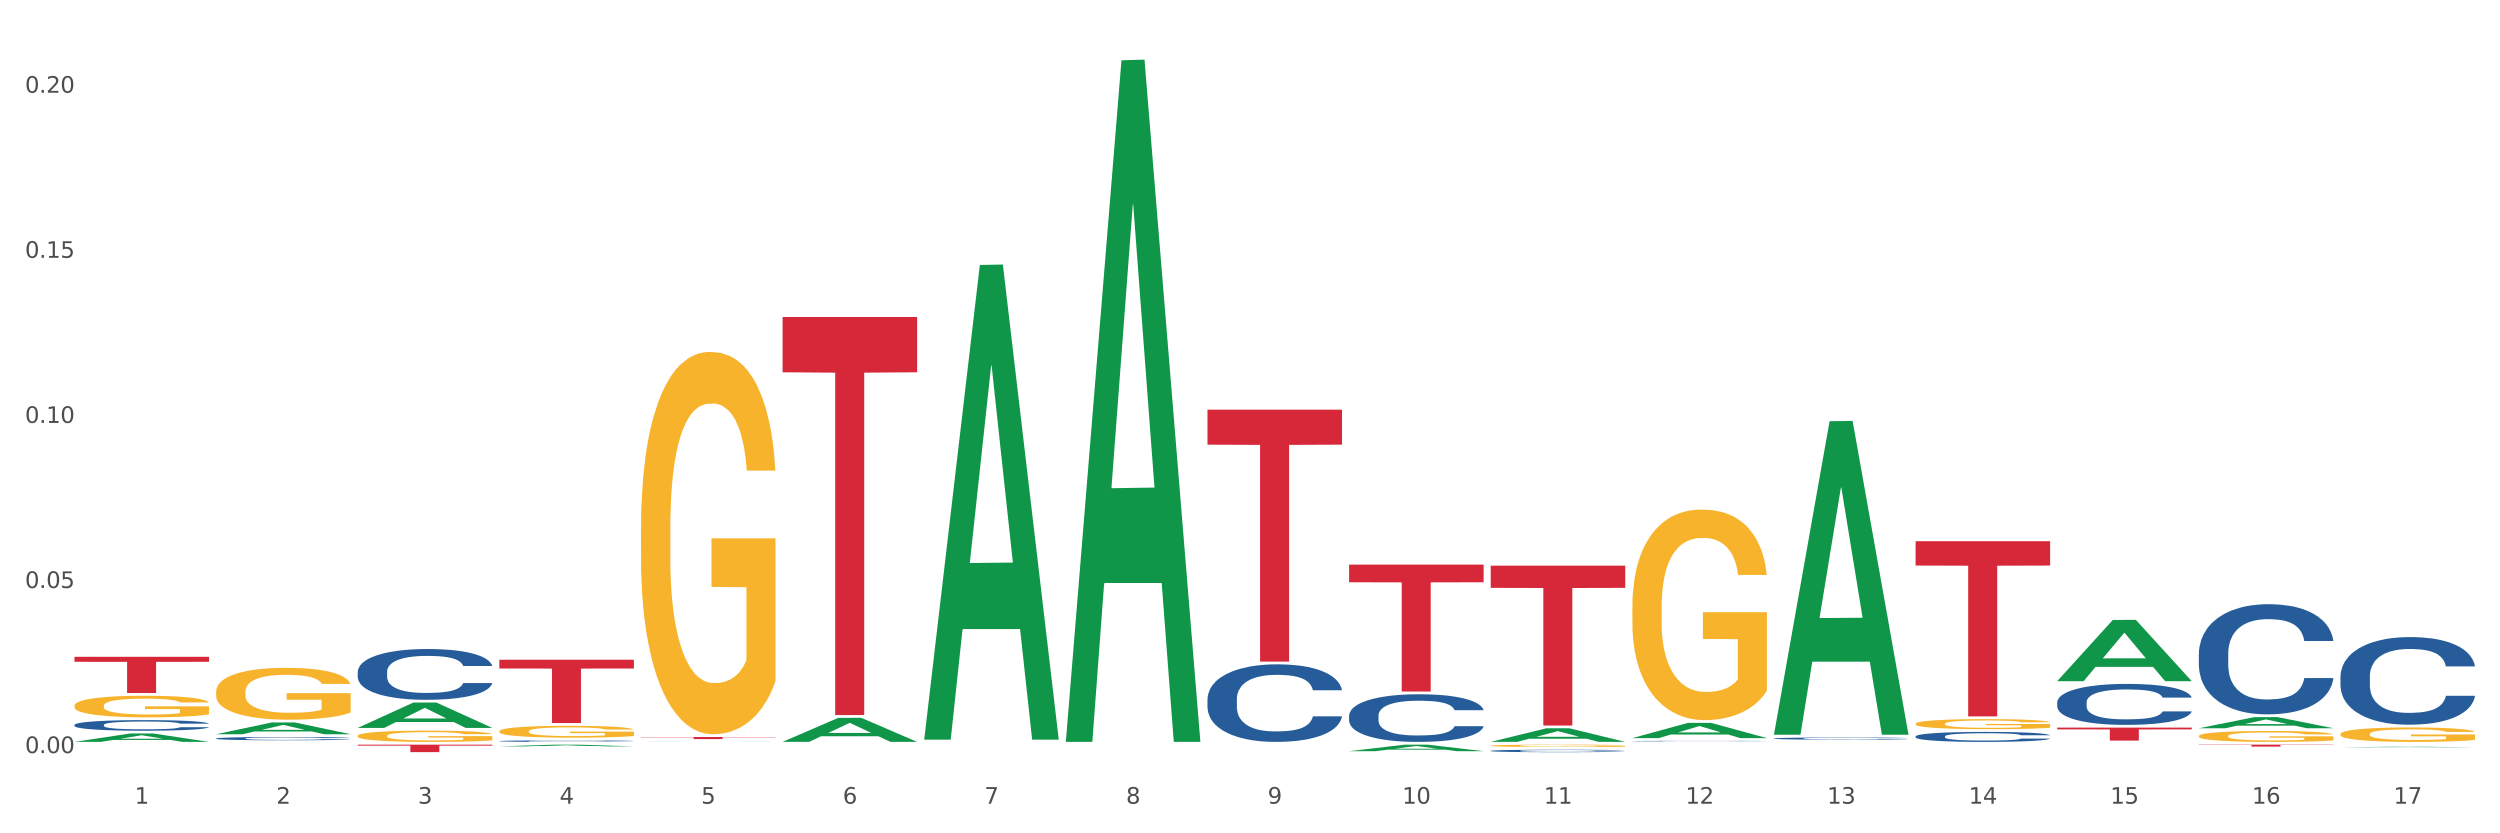 <?xml version="1.0" encoding="utf-8" standalone="no"?>
<!DOCTYPE svg PUBLIC "-//W3C//DTD SVG 1.1//EN"
  "http://www.w3.org/Graphics/SVG/1.1/DTD/svg11.dtd">
<svg xmlns:xlink="http://www.w3.org/1999/xlink" width="1080pt" height="360pt" viewBox="0 0 1080 360" xmlns="http://www.w3.org/2000/svg" version="1.1">
 <rect x="0" y="0" width="1080" height="360" fill="#333333" stroke="none"/>
 <defs>
  <style type="text/css">*{stroke-linejoin: round; stroke-linecap: butt}</style>
 </defs>
 <g id="figure_1">
  <g id="patch_1">
   <path d="M 0 360 
L 1080 360 
L 1080 0 
L 0 0 
z
" style="fill: #ffffff; stroke: #ffffff; stroke-linejoin: miter"/>
  </g>
  <g id="axes_1">
   <g id="matplotlib.axis_1">
    <g id="xtick_1">
     <g id="text_1">
      <!-- 1 -->
      <g style="fill: #4d4d4d" transform="translate(58.182 347.204) scale(0.096 -0.096)">
       <defs>
        <path id="DejaVuSans-31" d="M 794 531 
L 1825 531 
L 1825 4091 
L 703 3866 
L 703 4441 
L 1819 4666 
L 2450 4666 
L 2450 531 
L 3481 531 
L 3481 0 
L 794 0 
L 794 531 
z
" transform="scale(0.016)"/>
       </defs>
       <use xlink:href="#DejaVuSans-31"/>
      </g>
     </g>
    </g>
    <g id="xtick_2">
     <g id="text_2">
      <!-- 2 -->
      <g style="fill: #4d4d4d" transform="translate(119.364 347.204) scale(0.096 -0.096)">
       <defs>
        <path id="DejaVuSans-32" d="M 1228 531 
L 3431 531 
L 3431 0 
L 469 0 
L 469 531 
Q 828 903 1448 1529 
Q 2069 2156 2228 2338 
Q 2531 2678 2651 2914 
Q 2772 3150 2772 3378 
Q 2772 3750 2511 3984 
Q 2250 4219 1831 4219 
Q 1534 4219 1204 4116 
Q 875 4013 500 3803 
L 500 4441 
Q 881 4594 1212 4672 
Q 1544 4750 1819 4750 
Q 2544 4750 2975 4387 
Q 3406 4025 3406 3419 
Q 3406 3131 3298 2873 
Q 3191 2616 2906 2266 
Q 2828 2175 2409 1742 
Q 1991 1309 1228 531 
z
" transform="scale(0.016)"/>
       </defs>
       <use xlink:href="#DejaVuSans-32"/>
      </g>
     </g>
    </g>
    <g id="xtick_3">
     <g id="text_3">
      <!-- 3 -->
      <g style="fill: #4d4d4d" transform="translate(180.545 347.204) scale(0.096 -0.096)">
       <defs>
        <path id="DejaVuSans-33" d="M 2597 2516 
Q 3050 2419 3304 2112 
Q 3559 1806 3559 1356 
Q 3559 666 3084 287 
Q 2609 -91 1734 -91 
Q 1441 -91 1130 -33 
Q 819 25 488 141 
L 488 750 
Q 750 597 1062 519 
Q 1375 441 1716 441 
Q 2309 441 2620 675 
Q 2931 909 2931 1356 
Q 2931 1769 2642 2001 
Q 2353 2234 1838 2234 
L 1294 2234 
L 1294 2753 
L 1863 2753 
Q 2328 2753 2575 2939 
Q 2822 3125 2822 3475 
Q 2822 3834 2567 4026 
Q 2313 4219 1838 4219 
Q 1578 4219 1281 4162 
Q 984 4106 628 3988 
L 628 4550 
Q 988 4650 1302 4700 
Q 1616 4750 1894 4750 
Q 2613 4750 3031 4423 
Q 3450 4097 3450 3541 
Q 3450 3153 3228 2886 
Q 3006 2619 2597 2516 
z
" transform="scale(0.016)"/>
       </defs>
       <use xlink:href="#DejaVuSans-33"/>
      </g>
     </g>
    </g>
    <g id="xtick_4">
     <g id="text_4">
      <!-- 4 -->
      <g style="fill: #4d4d4d" transform="translate(241.726 347.204) scale(0.096 -0.096)">
       <defs>
        <path id="DejaVuSans-34" d="M 2419 4116 
L 825 1625 
L 2419 1625 
L 2419 4116 
z
M 2253 4666 
L 3047 4666 
L 3047 1625 
L 3713 1625 
L 3713 1100 
L 3047 1100 
L 3047 0 
L 2419 0 
L 2419 1100 
L 313 1100 
L 313 1709 
L 2253 4666 
z
" transform="scale(0.016)"/>
       </defs>
       <use xlink:href="#DejaVuSans-34"/>
      </g>
     </g>
    </g>
    <g id="xtick_5">
     <g id="text_5">
      <!-- 5 -->
      <g style="fill: #4d4d4d" transform="translate(302.908 347.204) scale(0.096 -0.096)">
       <defs>
        <path id="DejaVuSans-35" d="M 691 4666 
L 3169 4666 
L 3169 4134 
L 1269 4134 
L 1269 2991 
Q 1406 3038 1543 3061 
Q 1681 3084 1819 3084 
Q 2600 3084 3056 2656 
Q 3513 2228 3513 1497 
Q 3513 744 3044 326 
Q 2575 -91 1722 -91 
Q 1428 -91 1123 -41 
Q 819 9 494 109 
L 494 744 
Q 775 591 1075 516 
Q 1375 441 1709 441 
Q 2250 441 2565 725 
Q 2881 1009 2881 1497 
Q 2881 1984 2565 2268 
Q 2250 2553 1709 2553 
Q 1456 2553 1204 2497 
Q 953 2441 691 2322 
L 691 4666 
z
" transform="scale(0.016)"/>
       </defs>
       <use xlink:href="#DejaVuSans-35"/>
      </g>
     </g>
    </g>
    <g id="xtick_6">
     <g id="text_6">
      <!-- 6 -->
      <g style="fill: #4d4d4d" transform="translate(364.089 347.204) scale(0.096 -0.096)">
       <defs>
        <path id="DejaVuSans-36" d="M 2113 2584 
Q 1688 2584 1439 2293 
Q 1191 2003 1191 1497 
Q 1191 994 1439 701 
Q 1688 409 2113 409 
Q 2538 409 2786 701 
Q 3034 994 3034 1497 
Q 3034 2003 2786 2293 
Q 2538 2584 2113 2584 
z
M 3366 4563 
L 3366 3988 
Q 3128 4100 2886 4159 
Q 2644 4219 2406 4219 
Q 1781 4219 1451 3797 
Q 1122 3375 1075 2522 
Q 1259 2794 1537 2939 
Q 1816 3084 2150 3084 
Q 2853 3084 3261 2657 
Q 3669 2231 3669 1497 
Q 3669 778 3244 343 
Q 2819 -91 2113 -91 
Q 1303 -91 875 529 
Q 447 1150 447 2328 
Q 447 3434 972 4092 
Q 1497 4750 2381 4750 
Q 2619 4750 2861 4703 
Q 3103 4656 3366 4563 
z
" transform="scale(0.016)"/>
       </defs>
       <use xlink:href="#DejaVuSans-36"/>
      </g>
     </g>
    </g>
    <g id="xtick_7">
     <g id="text_7">
      <!-- 7 -->
      <g style="fill: #4d4d4d" transform="translate(425.271 347.204) scale(0.096 -0.096)">
       <defs>
        <path id="DejaVuSans-37" d="M 525 4666 
L 3525 4666 
L 3525 4397 
L 1831 0 
L 1172 0 
L 2766 4134 
L 525 4134 
L 525 4666 
z
" transform="scale(0.016)"/>
       </defs>
       <use xlink:href="#DejaVuSans-37"/>
      </g>
     </g>
    </g>
    <g id="xtick_8">
     <g id="text_8">
      <!-- 8 -->
      <g style="fill: #4d4d4d" transform="translate(486.452 347.204) scale(0.096 -0.096)">
       <defs>
        <path id="DejaVuSans-38" d="M 2034 2216 
Q 1584 2216 1326 1975 
Q 1069 1734 1069 1313 
Q 1069 891 1326 650 
Q 1584 409 2034 409 
Q 2484 409 2743 651 
Q 3003 894 3003 1313 
Q 3003 1734 2745 1975 
Q 2488 2216 2034 2216 
z
M 1403 2484 
Q 997 2584 770 2862 
Q 544 3141 544 3541 
Q 544 4100 942 4425 
Q 1341 4750 2034 4750 
Q 2731 4750 3128 4425 
Q 3525 4100 3525 3541 
Q 3525 3141 3298 2862 
Q 3072 2584 2669 2484 
Q 3125 2378 3379 2068 
Q 3634 1759 3634 1313 
Q 3634 634 3220 271 
Q 2806 -91 2034 -91 
Q 1263 -91 848 271 
Q 434 634 434 1313 
Q 434 1759 690 2068 
Q 947 2378 1403 2484 
z
M 1172 3481 
Q 1172 3119 1398 2916 
Q 1625 2713 2034 2713 
Q 2441 2713 2670 2916 
Q 2900 3119 2900 3481 
Q 2900 3844 2670 4047 
Q 2441 4250 2034 4250 
Q 1625 4250 1398 4047 
Q 1172 3844 1172 3481 
z
" transform="scale(0.016)"/>
       </defs>
       <use xlink:href="#DejaVuSans-38"/>
      </g>
     </g>
    </g>
    <g id="xtick_9">
     <g id="text_9">
      <!-- 9 -->
      <g style="fill: #4d4d4d" transform="translate(547.634 347.204) scale(0.096 -0.096)">
       <defs>
        <path id="DejaVuSans-39" d="M 703 97 
L 703 672 
Q 941 559 1184 500 
Q 1428 441 1663 441 
Q 2288 441 2617 861 
Q 2947 1281 2994 2138 
Q 2813 1869 2534 1725 
Q 2256 1581 1919 1581 
Q 1219 1581 811 2004 
Q 403 2428 403 3163 
Q 403 3881 828 4315 
Q 1253 4750 1959 4750 
Q 2769 4750 3195 4129 
Q 3622 3509 3622 2328 
Q 3622 1225 3098 567 
Q 2575 -91 1691 -91 
Q 1453 -91 1209 -44 
Q 966 3 703 97 
z
M 1959 2075 
Q 2384 2075 2632 2365 
Q 2881 2656 2881 3163 
Q 2881 3666 2632 3958 
Q 2384 4250 1959 4250 
Q 1534 4250 1286 3958 
Q 1038 3666 1038 3163 
Q 1038 2656 1286 2365 
Q 1534 2075 1959 2075 
z
" transform="scale(0.016)"/>
       </defs>
       <use xlink:href="#DejaVuSans-39"/>
      </g>
     </g>
    </g>
    <g id="xtick_10">
     <g id="text_10">
      <!-- 10 -->
      <g style="fill: #4d4d4d" transform="translate(605.761 347.204) scale(0.096 -0.096)">
       <defs>
        <path id="DejaVuSans-30" d="M 2034 4250 
Q 1547 4250 1301 3770 
Q 1056 3291 1056 2328 
Q 1056 1369 1301 889 
Q 1547 409 2034 409 
Q 2525 409 2770 889 
Q 3016 1369 3016 2328 
Q 3016 3291 2770 3770 
Q 2525 4250 2034 4250 
z
M 2034 4750 
Q 2819 4750 3233 4129 
Q 3647 3509 3647 2328 
Q 3647 1150 3233 529 
Q 2819 -91 2034 -91 
Q 1250 -91 836 529 
Q 422 1150 422 2328 
Q 422 3509 836 4129 
Q 1250 4750 2034 4750 
z
" transform="scale(0.016)"/>
       </defs>
       <use xlink:href="#DejaVuSans-31"/>
       <use xlink:href="#DejaVuSans-30" transform="translate(63.623 0)"/>
      </g>
     </g>
    </g>
    <g id="xtick_11">
     <g id="text_11">
      <!-- 11 -->
      <g style="fill: #4d4d4d" transform="translate(666.942 347.204) scale(0.096 -0.096)">
       <use xlink:href="#DejaVuSans-31"/>
       <use xlink:href="#DejaVuSans-31" transform="translate(63.623 0)"/>
      </g>
     </g>
    </g>
    <g id="xtick_12">
     <g id="text_12">
      <!-- 12 -->
      <g style="fill: #4d4d4d" transform="translate(728.124 347.204) scale(0.096 -0.096)">
       <use xlink:href="#DejaVuSans-31"/>
       <use xlink:href="#DejaVuSans-32" transform="translate(63.623 0)"/>
      </g>
     </g>
    </g>
    <g id="xtick_13">
     <g id="text_13">
      <!-- 13 -->
      <g style="fill: #4d4d4d" transform="translate(789.305 347.204) scale(0.096 -0.096)">
       <use xlink:href="#DejaVuSans-31"/>
       <use xlink:href="#DejaVuSans-33" transform="translate(63.623 0)"/>
      </g>
     </g>
    </g>
    <g id="xtick_14">
     <g id="text_14">
      <!-- 14 -->
      <g style="fill: #4d4d4d" transform="translate(850.487 347.204) scale(0.096 -0.096)">
       <use xlink:href="#DejaVuSans-31"/>
       <use xlink:href="#DejaVuSans-34" transform="translate(63.623 0)"/>
      </g>
     </g>
    </g>
    <g id="xtick_15">
     <g id="text_15">
      <!-- 15 -->
      <g style="fill: #4d4d4d" transform="translate(911.668 347.204) scale(0.096 -0.096)">
       <use xlink:href="#DejaVuSans-31"/>
       <use xlink:href="#DejaVuSans-35" transform="translate(63.623 0)"/>
      </g>
     </g>
    </g>
    <g id="xtick_16">
     <g id="text_16">
      <!-- 16 -->
      <g style="fill: #4d4d4d" transform="translate(972.849 347.204) scale(0.096 -0.096)">
       <use xlink:href="#DejaVuSans-31"/>
       <use xlink:href="#DejaVuSans-36" transform="translate(63.623 0)"/>
      </g>
     </g>
    </g>
    <g id="xtick_17">
     <g id="text_17">
      <!-- 17 -->
      <g style="fill: #4d4d4d" transform="translate(1034.031 347.204) scale(0.096 -0.096)">
       <use xlink:href="#DejaVuSans-31"/>
       <use xlink:href="#DejaVuSans-37" transform="translate(63.623 0)"/>
      </g>
     </g>
    </g>
    <g id="xtick_18"/>
    <g id="xtick_19"/>
    <g id="xtick_20"/>
    <g id="xtick_21"/>
    <g id="xtick_22"/>
    <g id="xtick_23"/>
    <g id="xtick_24"/>
    <g id="xtick_25"/>
    <g id="xtick_26"/>
    <g id="xtick_27"/>
    <g id="xtick_28"/>
    <g id="xtick_29"/>
    <g id="xtick_30"/>
    <g id="xtick_31"/>
    <g id="xtick_32"/>
    <g id="xtick_33"/>
   </g>
   <g id="matplotlib.axis_2">
    <g id="ytick_1">
     <g id="text_18">
      <!-- 0.00 -->
      <g style="fill: #4d4d4d" transform="translate(10.8 325.33) scale(0.096 -0.096)">
       <defs>
        <path id="DejaVuSans-2e" d="M 684 794 
L 1344 794 
L 1344 0 
L 684 0 
L 684 794 
z
" transform="scale(0.016)"/>
       </defs>
       <use xlink:href="#DejaVuSans-30"/>
       <use xlink:href="#DejaVuSans-2e" transform="translate(63.623 0)"/>
       <use xlink:href="#DejaVuSans-30" transform="translate(95.41 0)"/>
       <use xlink:href="#DejaVuSans-30" transform="translate(159.033 0)"/>
      </g>
     </g>
    </g>
    <g id="ytick_2">
     <g id="text_19">
      <!-- 0.05 -->
      <g style="fill: #4d4d4d" transform="translate(10.8 254.013) scale(0.096 -0.096)">
       <use xlink:href="#DejaVuSans-30"/>
       <use xlink:href="#DejaVuSans-2e" transform="translate(63.623 0)"/>
       <use xlink:href="#DejaVuSans-30" transform="translate(95.41 0)"/>
       <use xlink:href="#DejaVuSans-35" transform="translate(159.033 0)"/>
      </g>
     </g>
    </g>
    <g id="ytick_3">
     <g id="text_20">
      <!-- 0.10 -->
      <g style="fill: #4d4d4d" transform="translate(10.8 182.697) scale(0.096 -0.096)">
       <use xlink:href="#DejaVuSans-30"/>
       <use xlink:href="#DejaVuSans-2e" transform="translate(63.623 0)"/>
       <use xlink:href="#DejaVuSans-31" transform="translate(95.41 0)"/>
       <use xlink:href="#DejaVuSans-30" transform="translate(159.033 0)"/>
      </g>
     </g>
    </g>
    <g id="ytick_4">
     <g id="text_21">
      <!-- 0.15 -->
      <g style="fill: #4d4d4d" transform="translate(10.8 111.38) scale(0.096 -0.096)">
       <use xlink:href="#DejaVuSans-30"/>
       <use xlink:href="#DejaVuSans-2e" transform="translate(63.623 0)"/>
       <use xlink:href="#DejaVuSans-31" transform="translate(95.41 0)"/>
       <use xlink:href="#DejaVuSans-35" transform="translate(159.033 0)"/>
      </g>
     </g>
    </g>
    <g id="ytick_5">
     <g id="text_22">
      <!-- 0.20 -->
      <g style="fill: #4d4d4d" transform="translate(10.8 40.063) scale(0.096 -0.096)">
       <use xlink:href="#DejaVuSans-30"/>
       <use xlink:href="#DejaVuSans-2e" transform="translate(63.623 0)"/>
       <use xlink:href="#DejaVuSans-32" transform="translate(95.41 0)"/>
       <use xlink:href="#DejaVuSans-30" transform="translate(159.033 0)"/>
      </g>
     </g>
    </g>
    <g id="ytick_6"/>
    <g id="ytick_7"/>
    <g id="ytick_8"/>
    <g id="ytick_9"/>
   </g>
   <g id="PolyCollection_1">
    <path d="M 32.175 320.492 
L 32.235 320.489 
L 56.203 316.864 
L 66.15 316.861 
L 90.297 320.499 
L 78.793 320.499 
L 73.58 319.652 
L 48.833 319.652 
L 48.653 319.666 
L 43.62 320.499 
L 32.175 320.499 
L 32.175 320.492 
L 51.949 319.146 
L 70.464 319.143 
L 61.296 317.636 
L 61.176 317.629 
L 61.056 317.64 
L 51.889 319.143 
L 51.949 319.146 
L 32.175 320.492 
z
" clip-path="url(#p733f418bec)" style="fill: #109648"/>
    <path d="M 93.356 317.179 
L 93.416 317.175 
L 117.384 312.097 
L 127.331 312.092 
L 151.479 317.189 
L 139.974 317.189 
L 134.761 316.002 
L 110.014 316.002 
L 109.834 316.021 
L 104.801 317.189 
L 93.356 317.189 
L 93.356 317.179 
L 113.13 315.294 
L 131.645 315.289 
L 122.478 313.179 
L 122.358 313.169 
L 122.238 313.183 
L 113.07 315.289 
L 113.13 315.294 
L 93.356 317.179 
z
" clip-path="url(#p733f418bec)" style="fill: #109648"/>
    <path d="M 154.538 314.432 
L 154.598 314.422 
L 178.566 303.504 
L 188.512 303.493 
L 212.66 314.453 
L 201.156 314.453 
L 195.943 311.901 
L 171.196 311.901 
L 171.016 311.942 
L 165.983 314.453 
L 154.538 314.453 
L 154.538 314.432 
L 174.311 310.378 
L 192.827 310.367 
L 183.659 305.829 
L 183.539 305.809 
L 183.419 305.84 
L 174.251 310.367 
L 174.311 310.378 
L 154.538 314.432 
z
" clip-path="url(#p733f418bec)" style="fill: #109648"/>
    <path d="M 215.719 322.432 
L 215.779 322.432 
L 239.747 321.684 
L 249.694 321.683 
L 273.842 322.434 
L 262.337 322.434 
L 257.124 322.259 
L 232.377 322.259 
L 232.197 322.262 
L 227.164 322.434 
L 215.719 322.434 
L 215.719 322.432 
L 235.493 322.155 
L 254.008 322.154 
L 244.84 321.843 
L 244.72 321.842 
L 244.601 321.844 
L 235.433 322.154 
L 235.493 322.155 
L 215.719 322.432 
z
" clip-path="url(#p733f418bec)" style="fill: #109648"/>
    <path d="M 338.082 320.48 
L 338.142 320.47 
L 362.11 310.11 
L 372.057 310.1 
L 396.204 320.499 
L 384.7 320.499 
L 379.487 318.078 
L 354.74 318.078 
L 354.56 318.117 
L 349.527 320.499 
L 338.082 320.499 
L 338.082 320.48 
L 357.856 316.633 
L 376.371 316.623 
L 367.203 312.317 
L 367.083 312.297 
L 366.963 312.326 
L 357.796 316.623 
L 357.856 316.633 
L 338.082 320.48 
z
" clip-path="url(#p733f418bec)" style="fill: #109648"/>
    <path d="M 399.263 319.158 
L 399.323 318.965 
L 423.291 114.467 
L 433.238 114.274 
L 457.386 319.543 
L 445.881 319.543 
L 440.668 271.743 
L 415.921 271.743 
L 415.741 272.514 
L 410.708 319.543 
L 399.263 319.543 
L 399.263 319.158 
L 419.037 243.218 
L 437.552 243.025 
L 428.385 158.026 
L 428.265 157.641 
L 428.145 158.219 
L 418.977 243.025 
L 419.037 243.218 
L 399.263 319.158 
z
" clip-path="url(#p733f418bec)" style="fill: #109648"/>
    <path d="M 643.989 322.149 
L 644.058 322.148 
L 644.058 322.115 
L 644.195 322.086 
L 644.881 322.017 
L 645.911 321.96 
L 646.665 321.93 
L 647.42 321.905 
L 648.312 321.88 
L 649.41 321.854 
L 651.4 321.816 
L 652.635 321.797 
L 654.145 321.777 
L 656.89 321.747 
L 658.88 321.731 
L 660.939 321.717 
L 664.301 321.701 
L 666.497 321.693 
L 668.83 321.688 
L 671.644 321.684 
L 673.771 321.683 
L 678.437 321.686 
L 682.417 321.694 
L 684.339 321.701 
L 686.809 321.712 
L 688.113 321.719 
L 690.24 321.734 
L 692.436 321.753 
L 693.946 321.77 
L 696.21 321.801 
L 697.926 321.832 
L 699.504 321.871 
L 700.327 321.897 
L 700.945 321.922 
L 701.494 321.951 
L 702.043 321.996 
L 689.691 321.996 
L 689.211 321.964 
L 688.456 321.933 
L 687.358 321.904 
L 686.397 321.885 
L 684.75 321.862 
L 683.241 321.848 
L 681.662 321.837 
L 679.741 321.828 
L 678.231 321.823 
L 676.104 321.819 
L 671.918 321.82 
L 669.105 321.828 
L 667.183 321.837 
L 665.948 321.845 
L 664.85 321.854 
L 663.615 321.867 
L 662.174 321.886 
L 661.145 321.904 
L 660.115 321.926 
L 659.292 321.948 
L 658.537 321.974 
L 657.919 322.001 
L 657.439 322.03 
L 657.027 322.065 
L 656.684 322.123 
L 656.684 322.249 
L 656.821 322.278 
L 657.164 322.315 
L 657.576 322.344 
L 658.262 322.378 
L 658.88 322.401 
L 660.047 322.434 
L 661.35 322.462 
L 662.38 322.479 
L 663.409 322.494 
L 665.193 322.514 
L 667.183 322.531 
L 668.899 322.541 
L 671.232 322.55 
L 672.81 322.554 
L 674.183 322.555 
L 677.545 322.555 
L 679.947 322.553 
L 682.623 322.546 
L 684.682 322.538 
L 686.397 322.528 
L 688.319 322.511 
L 689.554 322.496 
L 689.554 322.303 
L 674.457 322.302 
L 674.457 322.174 
L 702.112 322.174 
L 702.112 322.55 
L 700.945 322.569 
L 699.641 322.587 
L 698.269 322.602 
L 696.21 322.622 
L 693.74 322.64 
L 691.544 322.653 
L 689.211 322.664 
L 686.466 322.674 
L 682.898 322.683 
L 680.702 322.687 
L 677.957 322.69 
L 674.732 322.691 
L 671.918 322.689 
L 669.173 322.684 
L 666.291 322.676 
L 663.478 322.664 
L 661.35 322.652 
L 659.223 322.637 
L 656.959 322.618 
L 655.174 322.6 
L 653.802 322.583 
L 652.292 322.562 
L 650.645 322.534 
L 649.41 322.509 
L 648.312 322.484 
L 647.146 322.451 
L 646.322 322.422 
L 645.499 322.386 
L 645.018 322.359 
L 644.47 322.318 
L 644.058 322.26 
L 643.989 322.149 
z
" clip-path="url(#p733f418bec)" style="fill: #f7b32b"/>
    <path d="M 705.171 262.155 
L 705.239 262.072 
L 705.239 259.081 
L 705.376 256.506 
L 706.063 250.275 
L 707.092 245.124 
L 707.847 242.382 
L 708.602 240.139 
L 709.494 237.896 
L 710.592 235.57 
L 712.582 232.163 
L 713.817 230.419 
L 715.327 228.591 
L 718.071 225.932 
L 720.061 224.437 
L 722.12 223.191 
L 725.483 221.695 
L 727.678 221.031 
L 730.012 220.532 
L 732.825 220.2 
L 734.952 220.117 
L 739.619 220.366 
L 743.599 221.114 
L 745.52 221.695 
L 747.99 222.692 
L 749.294 223.357 
L 751.421 224.686 
L 753.617 226.431 
L 755.127 227.926 
L 757.391 230.751 
L 759.107 233.576 
L 760.685 237.065 
L 761.509 239.474 
L 762.126 241.717 
L 762.675 244.293 
L 763.224 248.364 
L 750.872 248.364 
L 750.392 245.456 
L 749.637 242.714 
L 748.539 240.056 
L 747.579 238.394 
L 745.932 236.317 
L 744.422 234.988 
L 742.844 233.991 
L 740.922 233.16 
L 739.413 232.745 
L 737.285 232.413 
L 733.099 232.496 
L 730.286 233.16 
L 728.365 233.991 
L 727.129 234.739 
L 726.031 235.57 
L 724.796 236.733 
L 723.355 238.477 
L 722.326 240.056 
L 721.297 242.05 
L 720.473 244.044 
L 719.718 246.37 
L 719.101 248.862 
L 718.62 251.438 
L 718.209 254.595 
L 717.866 259.829 
L 717.866 271.211 
L 718.003 273.786 
L 718.346 277.192 
L 718.758 279.768 
L 719.444 282.842 
L 720.061 284.919 
L 721.228 287.91 
L 722.532 290.402 
L 723.561 291.981 
L 724.59 293.31 
L 726.375 295.138 
L 728.365 296.633 
L 730.08 297.547 
L 732.413 298.378 
L 733.992 298.71 
L 735.364 298.876 
L 738.726 298.876 
L 741.128 298.627 
L 743.804 298.045 
L 745.863 297.298 
L 747.579 296.384 
L 749.5 294.888 
L 750.735 293.476 
L 750.735 276.112 
L 735.638 276.029 
L 735.638 264.481 
L 763.293 264.481 
L 763.293 298.378 
L 762.126 300.122 
L 760.823 301.701 
L 759.45 303.113 
L 757.391 304.858 
L 754.921 306.52 
L 752.725 307.683 
L 750.392 308.68 
L 747.647 309.594 
L 744.079 310.424 
L 741.883 310.757 
L 739.138 311.006 
L 735.913 311.089 
L 733.099 310.923 
L 730.355 310.507 
L 727.473 309.76 
L 724.659 308.68 
L 722.532 307.6 
L 720.405 306.27 
L 718.14 304.526 
L 716.356 302.864 
L 714.983 301.369 
L 713.474 299.458 
L 711.827 296.965 
L 710.592 294.722 
L 709.494 292.396 
L 708.327 289.405 
L 707.504 286.83 
L 706.68 283.59 
L 706.2 281.18 
L 705.651 277.442 
L 705.239 272.208 
L 705.171 262.155 
z
" clip-path="url(#p733f418bec)" style="fill: #f7b32b"/>
    <path d="M 827.533 312.668 
L 827.602 312.664 
L 827.602 312.522 
L 827.739 312.399 
L 828.425 312.103 
L 829.455 311.858 
L 830.21 311.727 
L 830.964 311.621 
L 831.857 311.514 
L 832.954 311.403 
L 834.945 311.241 
L 836.18 311.158 
L 837.689 311.071 
L 840.434 310.945 
L 842.424 310.874 
L 844.483 310.814 
L 847.845 310.743 
L 850.041 310.712 
L 852.374 310.688 
L 855.188 310.672 
L 857.315 310.668 
L 861.981 310.68 
L 865.961 310.715 
L 867.883 310.743 
L 870.353 310.791 
L 871.657 310.822 
L 873.784 310.885 
L 875.98 310.968 
L 877.49 311.04 
L 879.754 311.174 
L 881.47 311.308 
L 883.048 311.474 
L 883.872 311.589 
L 884.489 311.696 
L 885.038 311.818 
L 885.587 312.012 
L 873.235 312.012 
L 872.755 311.873 
L 872 311.743 
L 870.902 311.617 
L 869.941 311.538 
L 868.295 311.439 
L 866.785 311.375 
L 865.207 311.328 
L 863.285 311.289 
L 861.775 311.269 
L 859.648 311.253 
L 855.462 311.257 
L 852.649 311.289 
L 850.727 311.328 
L 849.492 311.364 
L 848.394 311.403 
L 847.159 311.458 
L 845.718 311.541 
L 844.689 311.617 
L 843.659 311.711 
L 842.836 311.806 
L 842.081 311.917 
L 841.464 312.036 
L 840.983 312.158 
L 840.571 312.308 
L 840.228 312.557 
L 840.228 313.099 
L 840.366 313.221 
L 840.709 313.383 
L 841.12 313.506 
L 841.807 313.652 
L 842.424 313.751 
L 843.591 313.893 
L 844.895 314.012 
L 845.924 314.087 
L 846.953 314.15 
L 848.737 314.237 
L 850.727 314.308 
L 852.443 314.352 
L 854.776 314.391 
L 856.354 314.407 
L 857.727 314.415 
L 861.089 314.415 
L 863.491 314.403 
L 866.167 314.375 
L 868.226 314.34 
L 869.941 314.296 
L 871.863 314.225 
L 873.098 314.158 
L 873.098 313.332 
L 858.001 313.328 
L 858.001 312.779 
L 885.656 312.779 
L 885.656 314.391 
L 884.489 314.474 
L 883.185 314.549 
L 881.813 314.616 
L 879.754 314.699 
L 877.284 314.778 
L 875.088 314.834 
L 872.755 314.881 
L 870.01 314.925 
L 866.442 314.964 
L 864.246 314.98 
L 861.501 314.992 
L 858.276 314.996 
L 855.462 314.988 
L 852.717 314.968 
L 849.835 314.933 
L 847.022 314.881 
L 844.895 314.83 
L 842.767 314.767 
L 840.503 314.684 
L 838.719 314.604 
L 837.346 314.533 
L 835.837 314.442 
L 834.19 314.324 
L 832.954 314.217 
L 831.857 314.106 
L 830.69 313.964 
L 829.867 313.842 
L 829.043 313.688 
L 828.563 313.573 
L 828.014 313.395 
L 827.602 313.146 
L 827.533 312.668 
z
" clip-path="url(#p733f418bec)" style="fill: #f7b32b"/>
    <path d="M 949.896 317.964 
L 949.965 317.96 
L 949.965 317.805 
L 950.102 317.671 
L 950.788 317.349 
L 951.818 317.082 
L 952.572 316.94 
L 953.327 316.823 
L 954.219 316.707 
L 955.317 316.587 
L 957.307 316.41 
L 958.543 316.32 
L 960.052 316.225 
L 962.797 316.087 
L 964.787 316.01 
L 966.846 315.945 
L 970.208 315.868 
L 972.404 315.833 
L 974.737 315.808 
L 977.551 315.79 
L 979.678 315.786 
L 984.344 315.799 
L 988.324 315.838 
L 990.246 315.868 
L 992.716 315.919 
L 994.02 315.954 
L 996.147 316.023 
L 998.343 316.113 
L 999.853 316.191 
L 1002.117 316.337 
L 1003.833 316.483 
L 1005.411 316.664 
L 1006.234 316.789 
L 1006.852 316.905 
L 1007.401 317.039 
L 1007.95 317.25 
L 995.598 317.25 
L 995.118 317.099 
L 994.363 316.957 
L 993.265 316.819 
L 992.304 316.733 
L 990.657 316.625 
L 989.148 316.557 
L 987.569 316.505 
L 985.648 316.462 
L 984.138 316.44 
L 982.011 316.423 
L 977.825 316.427 
L 975.012 316.462 
L 973.09 316.505 
L 971.855 316.544 
L 970.757 316.587 
L 969.522 316.647 
L 968.081 316.737 
L 967.052 316.819 
L 966.022 316.922 
L 965.199 317.026 
L 964.444 317.146 
L 963.826 317.275 
L 963.346 317.409 
L 962.934 317.572 
L 962.591 317.844 
L 962.591 318.433 
L 962.728 318.567 
L 963.072 318.743 
L 963.483 318.877 
L 964.169 319.036 
L 964.787 319.143 
L 965.954 319.298 
L 967.257 319.428 
L 968.287 319.509 
L 969.316 319.578 
L 971.1 319.673 
L 973.09 319.75 
L 974.806 319.798 
L 977.139 319.841 
L 978.717 319.858 
L 980.09 319.867 
L 983.452 319.867 
L 985.854 319.854 
L 988.53 319.824 
L 990.589 319.785 
L 992.304 319.737 
L 994.226 319.66 
L 995.461 319.587 
L 995.461 318.687 
L 980.364 318.683 
L 980.364 318.085 
L 1008.019 318.085 
L 1008.019 319.841 
L 1006.852 319.931 
L 1005.548 320.013 
L 1004.176 320.086 
L 1002.117 320.177 
L 999.647 320.263 
L 997.451 320.323 
L 995.118 320.375 
L 992.373 320.422 
L 988.805 320.465 
L 986.609 320.482 
L 983.864 320.495 
L 980.639 320.499 
L 977.825 320.491 
L 975.08 320.469 
L 972.198 320.43 
L 969.385 320.375 
L 967.257 320.319 
L 965.13 320.25 
L 962.866 320.159 
L 961.082 320.073 
L 959.709 319.996 
L 958.199 319.897 
L 956.553 319.768 
L 955.317 319.651 
L 954.219 319.531 
L 953.053 319.376 
L 952.229 319.242 
L 951.406 319.075 
L 950.926 318.95 
L 950.377 318.756 
L 949.965 318.485 
L 949.896 317.964 
z
" clip-path="url(#p733f418bec)" style="fill: #f7b32b"/>
    <path d="M 827.533 318.12 
L 827.602 318.116 
L 827.602 318.006 
L 827.808 317.856 
L 828.564 317.58 
L 829.526 317.371 
L 831.175 317.126 
L 832.068 317.024 
L 833.236 316.909 
L 835.64 316.724 
L 838.388 316.566 
L 840.312 316.479 
L 841.755 316.424 
L 844.984 316.325 
L 846.839 316.282 
L 848.762 316.246 
L 850.411 316.223 
L 853.159 316.195 
L 855.358 316.183 
L 857.9 316.179 
L 860.03 316.183 
L 862.847 316.199 
L 866.969 316.246 
L 868.549 316.274 
L 870.679 316.321 
L 872.877 316.385 
L 874.663 316.448 
L 876.724 316.538 
L 878.854 316.657 
L 880.915 316.807 
L 882.358 316.945 
L 883.526 317.091 
L 884.557 317.268 
L 885.312 317.462 
L 885.656 317.623 
L 873.083 317.623 
L 872.74 317.477 
L 872.053 317.32 
L 871.366 317.213 
L 870.61 317.126 
L 869.442 317.028 
L 868.411 316.965 
L 866.694 316.89 
L 865.114 316.842 
L 863.808 316.815 
L 862.228 316.791 
L 858.862 316.767 
L 856.457 316.767 
L 854.946 316.775 
L 853.091 316.795 
L 851.511 316.822 
L 849.656 316.87 
L 848.213 316.921 
L 846.77 316.988 
L 845.946 317.036 
L 844.709 317.122 
L 843.885 317.193 
L 842.785 317.316 
L 842.167 317.402 
L 841.068 317.627 
L 840.587 317.793 
L 840.381 317.907 
L 840.243 318.034 
L 840.243 318.649 
L 840.656 318.925 
L 840.999 319.044 
L 841.549 319.178 
L 842.579 319.351 
L 844.091 319.521 
L 845.671 319.643 
L 846.976 319.718 
L 848.213 319.773 
L 849.45 319.817 
L 850.961 319.856 
L 852.198 319.88 
L 854.053 319.904 
L 856.251 319.915 
L 857.969 319.915 
L 861.472 319.896 
L 863.053 319.876 
L 864.564 319.848 
L 866.213 319.805 
L 867.518 319.758 
L 868.274 319.722 
L 869.511 319.647 
L 870.472 319.568 
L 871.297 319.478 
L 871.847 319.399 
L 872.465 319.28 
L 872.946 319.146 
L 873.083 319.075 
L 885.656 319.075 
L 885.381 319.217 
L 884.9 319.355 
L 883.938 319.541 
L 883.182 319.647 
L 882.015 319.777 
L 880.778 319.888 
L 879.06 320.01 
L 877.48 320.101 
L 875.831 320.18 
L 874.045 320.251 
L 870.816 320.349 
L 869.648 320.377 
L 867.175 320.424 
L 865.251 320.452 
L 862.434 320.48 
L 859.549 320.495 
L 856.526 320.499 
L 853.846 320.491 
L 850.892 320.468 
L 849.037 320.444 
L 846.976 320.409 
L 844.572 320.353 
L 842.304 320.286 
L 840.175 320.207 
L 838.182 320.117 
L 836.327 320.014 
L 833.923 319.844 
L 832.136 319.679 
L 830.831 319.525 
L 829.938 319.395 
L 829.045 319.229 
L 828.564 319.115 
L 827.808 318.838 
L 827.533 318.582 
L 827.533 318.12 
z
" clip-path="url(#p733f418bec)" style="fill: #255c99"/>
    <path d="M 643.989 324.357 
L 644.058 324.357 
L 644.058 324.329 
L 644.264 324.292 
L 645.02 324.223 
L 645.982 324.171 
L 647.63 324.11 
L 648.524 324.085 
L 649.691 324.056 
L 652.096 324.01 
L 654.844 323.971 
L 656.768 323.949 
L 658.211 323.935 
L 661.44 323.911 
L 663.295 323.9 
L 665.218 323.891 
L 666.867 323.885 
L 669.615 323.878 
L 671.814 323.875 
L 674.356 323.874 
L 676.485 323.875 
L 679.302 323.879 
L 683.424 323.891 
L 685.005 323.898 
L 687.134 323.91 
L 689.333 323.926 
L 691.119 323.941 
L 693.18 323.964 
L 695.31 323.993 
L 697.371 324.031 
L 698.814 324.065 
L 699.982 324.101 
L 701.012 324.145 
L 701.768 324.194 
L 702.112 324.234 
L 689.539 324.234 
L 689.195 324.197 
L 688.508 324.158 
L 687.821 324.132 
L 687.066 324.11 
L 685.898 324.086 
L 684.867 324.07 
L 683.15 324.051 
L 681.569 324.039 
L 680.264 324.033 
L 678.684 324.027 
L 675.318 324.021 
L 672.913 324.021 
L 671.401 324.023 
L 669.547 324.028 
L 667.966 324.034 
L 666.111 324.046 
L 664.669 324.059 
L 663.226 324.076 
L 662.401 324.088 
L 661.165 324.109 
L 660.34 324.127 
L 659.241 324.157 
L 658.623 324.179 
L 657.524 324.235 
L 657.043 324.276 
L 656.837 324.304 
L 656.699 324.336 
L 656.699 324.489 
L 657.111 324.558 
L 657.455 324.587 
L 658.004 324.621 
L 659.035 324.664 
L 660.546 324.706 
L 662.127 324.736 
L 663.432 324.755 
L 664.669 324.769 
L 665.905 324.78 
L 667.417 324.789 
L 668.653 324.795 
L 670.508 324.801 
L 672.707 324.804 
L 674.424 324.804 
L 677.928 324.799 
L 679.508 324.794 
L 681.02 324.788 
L 682.669 324.777 
L 683.974 324.765 
L 684.73 324.756 
L 685.966 324.737 
L 686.928 324.718 
L 687.753 324.695 
L 688.302 324.676 
L 688.921 324.646 
L 689.402 324.613 
L 689.539 324.595 
L 702.112 324.595 
L 701.837 324.63 
L 701.356 324.665 
L 700.394 324.711 
L 699.638 324.737 
L 698.47 324.77 
L 697.234 324.797 
L 695.516 324.828 
L 693.936 324.85 
L 692.287 324.87 
L 690.501 324.888 
L 687.272 324.912 
L 686.104 324.919 
L 683.631 324.931 
L 681.707 324.938 
L 678.89 324.945 
L 676.005 324.949 
L 672.982 324.95 
L 670.302 324.948 
L 667.348 324.942 
L 665.493 324.936 
L 663.432 324.927 
L 661.027 324.913 
L 658.76 324.896 
L 656.63 324.877 
L 654.638 324.854 
L 652.783 324.829 
L 650.378 324.787 
L 648.592 324.745 
L 647.287 324.707 
L 646.394 324.675 
L 645.501 324.633 
L 645.02 324.605 
L 644.264 324.536 
L 643.989 324.472 
L 643.989 324.357 
z
" clip-path="url(#p733f418bec)" style="fill: #255c99"/>
    <path d="M 276.901 320.48 
L 276.969 320.48 
L 276.969 320.479 
L 277.175 320.478 
L 277.931 320.476 
L 278.893 320.474 
L 280.542 320.472 
L 281.435 320.471 
L 282.603 320.471 
L 285.008 320.469 
L 287.756 320.468 
L 289.679 320.467 
L 291.122 320.467 
L 294.351 320.466 
L 296.206 320.466 
L 298.13 320.465 
L 299.779 320.465 
L 302.527 320.465 
L 304.725 320.465 
L 307.267 320.465 
L 309.397 320.465 
L 312.214 320.465 
L 316.336 320.465 
L 317.916 320.465 
L 320.046 320.466 
L 322.244 320.466 
L 324.031 320.467 
L 326.092 320.468 
L 328.221 320.469 
L 330.283 320.47 
L 331.725 320.471 
L 332.893 320.472 
L 333.924 320.473 
L 334.679 320.475 
L 335.023 320.476 
L 322.45 320.476 
L 322.107 320.475 
L 321.42 320.474 
L 320.733 320.473 
L 319.977 320.472 
L 318.809 320.471 
L 317.779 320.471 
L 316.061 320.47 
L 314.481 320.47 
L 313.176 320.47 
L 311.595 320.47 
L 308.229 320.469 
L 305.824 320.469 
L 304.313 320.469 
L 302.458 320.47 
L 300.878 320.47 
L 299.023 320.47 
L 297.58 320.471 
L 296.137 320.471 
L 295.313 320.472 
L 294.076 320.472 
L 293.252 320.473 
L 292.153 320.474 
L 291.534 320.474 
L 290.435 320.476 
L 289.954 320.478 
L 289.748 320.479 
L 289.611 320.48 
L 289.611 320.484 
L 290.023 320.487 
L 290.366 320.488 
L 290.916 320.489 
L 291.947 320.49 
L 293.458 320.491 
L 295.038 320.492 
L 296.343 320.493 
L 297.58 320.494 
L 298.817 320.494 
L 300.328 320.494 
L 301.565 320.494 
L 303.42 320.495 
L 305.618 320.495 
L 307.336 320.495 
L 310.84 320.494 
L 312.42 320.494 
L 313.931 320.494 
L 315.58 320.494 
L 316.886 320.493 
L 317.641 320.493 
L 318.878 320.492 
L 319.84 320.492 
L 320.664 320.491 
L 321.214 320.491 
L 321.832 320.49 
L 322.313 320.488 
L 322.45 320.488 
L 335.023 320.488 
L 334.748 320.489 
L 334.267 320.49 
L 333.305 320.492 
L 332.55 320.492 
L 331.382 320.494 
L 330.145 320.494 
L 328.428 320.495 
L 326.847 320.496 
L 325.199 320.497 
L 323.412 320.497 
L 320.183 320.498 
L 319.015 320.498 
L 316.542 320.499 
L 314.618 320.499 
L 311.802 320.499 
L 308.916 320.499 
L 305.893 320.499 
L 303.214 320.499 
L 300.26 320.499 
L 298.405 320.499 
L 296.343 320.499 
L 293.939 320.498 
L 291.672 320.498 
L 289.542 320.497 
L 287.55 320.496 
L 285.695 320.495 
L 283.29 320.494 
L 281.504 320.493 
L 280.198 320.492 
L 279.305 320.49 
L 278.412 320.489 
L 277.931 320.488 
L 277.175 320.486 
L 276.901 320.484 
L 276.901 320.48 
z
" clip-path="url(#p733f418bec)" style="fill: #255c99"/>
    <path d="M 521.626 302.049 
L 521.695 302.018 
L 521.695 301.161 
L 521.901 299.999 
L 522.657 297.857 
L 523.619 296.235 
L 525.268 294.338 
L 526.161 293.543 
L 527.329 292.655 
L 529.733 291.217 
L 532.481 289.993 
L 534.405 289.32 
L 535.848 288.892 
L 539.077 288.127 
L 540.932 287.79 
L 542.855 287.515 
L 544.504 287.331 
L 547.252 287.117 
L 549.451 287.025 
L 551.993 286.995 
L 554.123 287.025 
L 556.939 287.148 
L 561.062 287.515 
L 562.642 287.729 
L 564.772 288.096 
L 566.97 288.586 
L 568.756 289.075 
L 570.817 289.779 
L 572.947 290.697 
L 575.008 291.86 
L 576.451 292.931 
L 577.619 294.063 
L 578.649 295.44 
L 579.405 296.939 
L 579.749 298.194 
L 567.176 298.194 
L 566.833 297.061 
L 566.146 295.837 
L 565.459 295.011 
L 564.703 294.338 
L 563.535 293.573 
L 562.504 293.084 
L 560.787 292.502 
L 559.207 292.135 
L 557.901 291.921 
L 556.321 291.737 
L 552.955 291.554 
L 550.55 291.554 
L 549.039 291.615 
L 547.184 291.768 
L 545.604 291.982 
L 543.749 292.349 
L 542.306 292.747 
L 540.863 293.267 
L 540.039 293.634 
L 538.802 294.308 
L 537.978 294.858 
L 536.878 295.807 
L 536.26 296.48 
L 535.161 298.224 
L 534.68 299.509 
L 534.474 300.397 
L 534.336 301.376 
L 534.336 306.149 
L 534.749 308.291 
L 535.092 309.209 
L 535.642 310.249 
L 536.672 311.595 
L 538.184 312.911 
L 539.764 313.86 
L 541.069 314.441 
L 542.306 314.869 
L 543.542 315.206 
L 545.054 315.512 
L 546.291 315.695 
L 548.146 315.879 
L 550.344 315.971 
L 552.062 315.971 
L 555.565 315.818 
L 557.146 315.665 
L 558.657 315.451 
L 560.306 315.114 
L 561.611 314.747 
L 562.367 314.472 
L 563.604 313.89 
L 564.565 313.278 
L 565.39 312.574 
L 565.939 311.963 
L 566.558 311.045 
L 567.039 310.004 
L 567.176 309.454 
L 579.749 309.454 
L 579.474 310.555 
L 578.993 311.626 
L 578.031 313.064 
L 577.275 313.89 
L 576.107 314.9 
L 574.871 315.757 
L 573.153 316.705 
L 571.573 317.409 
L 569.924 318.021 
L 568.138 318.572 
L 564.909 319.337 
L 563.741 319.551 
L 561.268 319.918 
L 559.344 320.132 
L 556.527 320.346 
L 553.642 320.469 
L 550.619 320.499 
L 547.939 320.438 
L 544.985 320.255 
L 543.13 320.071 
L 541.069 319.796 
L 538.665 319.367 
L 536.397 318.847 
L 534.268 318.235 
L 532.275 317.531 
L 530.42 316.736 
L 528.016 315.42 
L 526.229 314.135 
L 524.924 312.942 
L 524.031 311.932 
L 523.138 310.647 
L 522.657 309.759 
L 521.901 307.618 
L 521.626 305.629 
L 521.626 302.049 
z
" clip-path="url(#p733f418bec)" style="fill: #255c99"/>
    <path d="M 582.808 309.169 
L 582.876 309.15 
L 582.876 308.624 
L 583.083 307.91 
L 583.838 306.595 
L 584.8 305.599 
L 586.449 304.434 
L 587.342 303.945 
L 588.51 303.4 
L 590.915 302.517 
L 593.663 301.765 
L 595.586 301.352 
L 597.029 301.089 
L 600.258 300.619 
L 602.113 300.413 
L 604.037 300.243 
L 605.686 300.131 
L 608.434 299.999 
L 610.632 299.943 
L 613.174 299.924 
L 615.304 299.943 
L 618.121 300.018 
L 622.243 300.243 
L 623.823 300.375 
L 625.953 300.6 
L 628.151 300.901 
L 629.938 301.202 
L 631.999 301.634 
L 634.129 302.198 
L 636.19 302.912 
L 637.632 303.569 
L 638.8 304.265 
L 639.831 305.11 
L 640.587 306.031 
L 640.93 306.801 
L 628.358 306.801 
L 628.014 306.106 
L 627.327 305.354 
L 626.64 304.847 
L 625.884 304.434 
L 624.716 303.964 
L 623.686 303.663 
L 621.968 303.306 
L 620.388 303.081 
L 619.083 302.949 
L 617.503 302.837 
L 614.136 302.724 
L 611.732 302.724 
L 610.22 302.761 
L 608.365 302.855 
L 606.785 302.987 
L 604.93 303.212 
L 603.487 303.457 
L 602.044 303.776 
L 601.22 304.002 
L 599.983 304.415 
L 599.159 304.753 
L 598.06 305.336 
L 597.441 305.749 
L 596.342 306.82 
L 595.861 307.609 
L 595.655 308.154 
L 595.518 308.755 
L 595.518 311.687 
L 595.93 313.002 
L 596.273 313.566 
L 596.823 314.205 
L 597.854 315.031 
L 599.365 315.839 
L 600.945 316.422 
L 602.251 316.779 
L 603.487 317.042 
L 604.724 317.249 
L 606.235 317.437 
L 607.472 317.549 
L 609.327 317.662 
L 611.525 317.718 
L 613.243 317.718 
L 616.747 317.624 
L 618.327 317.53 
L 619.838 317.399 
L 621.487 317.192 
L 622.793 316.967 
L 623.548 316.798 
L 624.785 316.441 
L 625.747 316.065 
L 626.571 315.633 
L 627.121 315.257 
L 627.739 314.693 
L 628.22 314.054 
L 628.358 313.716 
L 640.93 313.716 
L 640.655 314.393 
L 640.174 315.05 
L 639.213 315.933 
L 638.457 316.441 
L 637.289 317.061 
L 636.052 317.587 
L 634.335 318.169 
L 632.754 318.602 
L 631.106 318.977 
L 629.319 319.316 
L 626.09 319.785 
L 624.922 319.917 
L 622.449 320.142 
L 620.525 320.274 
L 617.709 320.405 
L 614.823 320.481 
L 611.8 320.499 
L 609.121 320.462 
L 606.167 320.349 
L 604.312 320.236 
L 602.251 320.067 
L 599.846 319.804 
L 597.579 319.485 
L 595.449 319.109 
L 593.457 318.677 
L 591.602 318.188 
L 589.197 317.38 
L 587.411 316.591 
L 586.105 315.858 
L 585.212 315.238 
L 584.319 314.449 
L 583.838 313.904 
L 583.083 312.589 
L 582.808 311.367 
L 582.808 309.169 
z
" clip-path="url(#p733f418bec)" style="fill: #255c99"/>
    <path d="M 215.719 320.144 
L 215.788 320.144 
L 215.788 320.127 
L 215.994 320.105 
L 216.75 320.064 
L 217.712 320.033 
L 219.36 319.996 
L 220.254 319.981 
L 221.422 319.964 
L 223.826 319.936 
L 226.574 319.913 
L 228.498 319.9 
L 229.941 319.891 
L 233.17 319.877 
L 235.025 319.87 
L 236.948 319.865 
L 238.597 319.861 
L 241.345 319.857 
L 243.544 319.855 
L 246.086 319.855 
L 248.216 319.855 
L 251.032 319.858 
L 255.155 319.865 
L 256.735 319.869 
L 258.864 319.876 
L 261.063 319.885 
L 262.849 319.895 
L 264.91 319.908 
L 267.04 319.926 
L 269.101 319.948 
L 270.544 319.969 
L 271.712 319.991 
L 272.742 320.017 
L 273.498 320.046 
L 273.842 320.07 
L 261.269 320.07 
L 260.926 320.049 
L 260.238 320.025 
L 259.551 320.009 
L 258.796 319.996 
L 257.628 319.981 
L 256.597 319.972 
L 254.88 319.961 
L 253.3 319.954 
L 251.994 319.95 
L 250.414 319.946 
L 247.048 319.943 
L 244.643 319.943 
L 243.132 319.944 
L 241.277 319.947 
L 239.696 319.951 
L 237.841 319.958 
L 236.399 319.966 
L 234.956 319.976 
L 234.132 319.983 
L 232.895 319.996 
L 232.07 320.006 
L 230.971 320.024 
L 230.353 320.037 
L 229.254 320.071 
L 228.773 320.096 
L 228.567 320.113 
L 228.429 320.131 
L 228.429 320.223 
L 228.841 320.265 
L 229.185 320.282 
L 229.735 320.302 
L 230.765 320.328 
L 232.277 320.353 
L 233.857 320.372 
L 235.162 320.383 
L 236.399 320.391 
L 237.635 320.398 
L 239.147 320.403 
L 240.383 320.407 
L 242.238 320.41 
L 244.437 320.412 
L 246.154 320.412 
L 249.658 320.409 
L 251.238 320.406 
L 252.75 320.402 
L 254.399 320.396 
L 255.704 320.389 
L 256.46 320.383 
L 257.696 320.372 
L 258.658 320.36 
L 259.483 320.347 
L 260.032 320.335 
L 260.651 320.317 
L 261.132 320.297 
L 261.269 320.287 
L 273.842 320.287 
L 273.567 320.308 
L 273.086 320.329 
L 272.124 320.356 
L 271.368 320.372 
L 270.2 320.392 
L 268.964 320.408 
L 267.246 320.426 
L 265.666 320.44 
L 264.017 320.452 
L 262.231 320.462 
L 259.002 320.477 
L 257.834 320.481 
L 255.361 320.488 
L 253.437 320.492 
L 250.62 320.496 
L 247.735 320.499 
L 244.712 320.499 
L 242.032 320.498 
L 239.078 320.495 
L 237.223 320.491 
L 235.162 320.486 
L 232.757 320.478 
L 230.49 320.468 
L 228.361 320.456 
L 226.368 320.442 
L 224.513 320.427 
L 222.109 320.402 
L 220.322 320.377 
L 219.017 320.354 
L 218.124 320.335 
L 217.231 320.31 
L 216.75 320.293 
L 215.994 320.252 
L 215.719 320.213 
L 215.719 320.144 
z
" clip-path="url(#p733f418bec)" style="fill: #255c99"/>
    <path d="M 949.896 282.397 
L 949.965 282.354 
L 949.965 281.137 
L 950.171 279.486 
L 950.927 276.444 
L 951.889 274.14 
L 953.537 271.446 
L 954.431 270.316 
L 955.599 269.056 
L 958.003 267.014 
L 960.751 265.275 
L 962.675 264.319 
L 964.118 263.711 
L 967.347 262.624 
L 969.202 262.146 
L 971.125 261.755 
L 972.774 261.494 
L 975.522 261.19 
L 977.721 261.06 
L 980.263 261.016 
L 982.393 261.06 
L 985.209 261.234 
L 989.331 261.755 
L 990.912 262.059 
L 993.041 262.581 
L 995.24 263.276 
L 997.026 263.972 
L 999.087 264.971 
L 1001.217 266.275 
L 1003.278 267.926 
L 1004.721 269.447 
L 1005.889 271.055 
L 1006.919 273.011 
L 1007.675 275.14 
L 1008.019 276.922 
L 995.446 276.922 
L 995.103 275.314 
L 994.415 273.576 
L 993.728 272.402 
L 992.973 271.446 
L 991.805 270.36 
L 990.774 269.664 
L 989.057 268.839 
L 987.477 268.317 
L 986.171 268.013 
L 984.591 267.752 
L 981.225 267.492 
L 978.82 267.492 
L 977.309 267.578 
L 975.454 267.796 
L 973.873 268.1 
L 972.018 268.621 
L 970.576 269.186 
L 969.133 269.925 
L 968.309 270.447 
L 967.072 271.403 
L 966.247 272.185 
L 965.148 273.532 
L 964.53 274.488 
L 963.431 276.965 
L 962.95 278.79 
L 962.744 280.051 
L 962.606 281.441 
L 962.606 288.221 
L 963.018 291.263 
L 963.362 292.566 
L 963.912 294.044 
L 964.942 295.956 
L 966.454 297.825 
L 968.034 299.172 
L 969.339 299.997 
L 970.576 300.606 
L 971.812 301.084 
L 973.324 301.518 
L 974.56 301.779 
L 976.415 302.04 
L 978.614 302.17 
L 980.331 302.17 
L 983.835 301.953 
L 985.415 301.736 
L 986.927 301.432 
L 988.576 300.954 
L 989.881 300.432 
L 990.637 300.041 
L 991.873 299.215 
L 992.835 298.346 
L 993.66 297.347 
L 994.209 296.477 
L 994.828 295.174 
L 995.309 293.696 
L 995.446 292.914 
L 1008.019 292.914 
L 1007.744 294.478 
L 1007.263 295.999 
L 1006.301 298.042 
L 1005.545 299.215 
L 1004.377 300.649 
L 1003.141 301.866 
L 1001.423 303.213 
L 999.843 304.213 
L 998.194 305.082 
L 996.408 305.864 
L 993.179 306.951 
L 992.011 307.255 
L 989.538 307.776 
L 987.614 308.08 
L 984.797 308.385 
L 981.912 308.559 
L 978.889 308.602 
L 976.209 308.515 
L 973.255 308.254 
L 971.4 307.994 
L 969.339 307.602 
L 966.934 306.994 
L 964.667 306.255 
L 962.538 305.386 
L 960.545 304.387 
L 958.69 303.257 
L 956.286 301.388 
L 954.499 299.563 
L 953.194 297.868 
L 952.301 296.434 
L 951.408 294.609 
L 950.927 293.349 
L 950.171 290.307 
L 949.896 287.482 
L 949.896 282.397 
z
" clip-path="url(#p733f418bec)" style="fill: #255c99"/>
    <path d="M 1011.078 292.231 
L 1011.146 292.196 
L 1011.146 291.228 
L 1011.352 289.914 
L 1012.108 287.494 
L 1013.07 285.662 
L 1014.719 283.519 
L 1015.612 282.62 
L 1016.78 281.617 
L 1019.185 279.993 
L 1021.933 278.61 
L 1023.856 277.849 
L 1025.299 277.365 
L 1028.528 276.501 
L 1030.383 276.121 
L 1032.307 275.809 
L 1033.956 275.602 
L 1036.704 275.36 
L 1038.902 275.256 
L 1041.444 275.222 
L 1043.574 275.256 
L 1046.391 275.395 
L 1050.513 275.809 
L 1052.093 276.051 
L 1054.223 276.466 
L 1056.421 277.019 
L 1058.208 277.573 
L 1060.269 278.368 
L 1062.398 279.405 
L 1064.46 280.719 
L 1065.902 281.928 
L 1067.07 283.208 
L 1068.101 284.763 
L 1068.856 286.457 
L 1069.2 287.875 
L 1056.627 287.875 
L 1056.284 286.596 
L 1055.597 285.213 
L 1054.91 284.279 
L 1054.154 283.519 
L 1052.986 282.654 
L 1051.956 282.101 
L 1050.238 281.445 
L 1048.658 281.03 
L 1047.353 280.788 
L 1045.772 280.58 
L 1042.406 280.373 
L 1040.001 280.373 
L 1038.49 280.442 
L 1036.635 280.615 
L 1035.055 280.857 
L 1033.2 281.272 
L 1031.757 281.721 
L 1030.314 282.309 
L 1029.49 282.724 
L 1028.253 283.484 
L 1027.429 284.106 
L 1026.33 285.178 
L 1025.711 285.939 
L 1024.612 287.909 
L 1024.131 289.361 
L 1023.925 290.364 
L 1023.788 291.47 
L 1023.788 296.863 
L 1024.2 299.283 
L 1024.543 300.32 
L 1025.093 301.496 
L 1026.124 303.017 
L 1027.635 304.503 
L 1029.215 305.575 
L 1030.52 306.232 
L 1031.757 306.716 
L 1032.994 307.096 
L 1034.505 307.442 
L 1035.742 307.649 
L 1037.597 307.857 
L 1039.795 307.96 
L 1041.513 307.96 
L 1045.017 307.787 
L 1046.597 307.615 
L 1048.108 307.373 
L 1049.757 306.992 
L 1051.063 306.578 
L 1051.818 306.266 
L 1053.055 305.61 
L 1054.017 304.918 
L 1054.841 304.123 
L 1055.391 303.432 
L 1056.009 302.394 
L 1056.49 301.219 
L 1056.627 300.597 
L 1069.2 300.597 
L 1068.925 301.841 
L 1068.444 303.051 
L 1067.482 304.676 
L 1066.727 305.61 
L 1065.559 306.75 
L 1064.322 307.718 
L 1062.605 308.79 
L 1061.024 309.585 
L 1059.376 310.277 
L 1057.589 310.899 
L 1054.36 311.763 
L 1053.192 312.005 
L 1050.719 312.42 
L 1048.795 312.662 
L 1045.979 312.904 
L 1043.093 313.042 
L 1040.07 313.077 
L 1037.391 313.008 
L 1034.437 312.8 
L 1032.582 312.593 
L 1030.52 312.282 
L 1028.116 311.798 
L 1025.849 311.21 
L 1023.719 310.519 
L 1021.727 309.723 
L 1019.872 308.825 
L 1017.467 307.338 
L 1015.681 305.886 
L 1014.375 304.538 
L 1013.482 303.397 
L 1012.589 301.945 
L 1012.108 300.942 
L 1011.352 298.523 
L 1011.078 296.275 
L 1011.078 292.231 
z
" clip-path="url(#p733f418bec)" style="fill: #255c99"/>
    <path d="M 888.715 303.401 
L 888.784 303.385 
L 888.784 302.932 
L 888.99 302.318 
L 889.745 301.186 
L 890.707 300.33 
L 892.356 299.327 
L 893.249 298.907 
L 894.417 298.438 
L 896.822 297.679 
L 899.57 297.032 
L 901.493 296.676 
L 902.936 296.45 
L 906.165 296.046 
L 908.02 295.868 
L 909.944 295.723 
L 911.593 295.626 
L 914.341 295.513 
L 916.539 295.464 
L 919.081 295.448 
L 921.211 295.464 
L 924.028 295.529 
L 928.15 295.723 
L 929.73 295.836 
L 931.86 296.03 
L 934.058 296.288 
L 935.845 296.547 
L 937.906 296.919 
L 940.036 297.404 
L 942.097 298.018 
L 943.539 298.584 
L 944.707 299.182 
L 945.738 299.909 
L 946.494 300.701 
L 946.837 301.364 
L 934.265 301.364 
L 933.921 300.766 
L 933.234 300.119 
L 932.547 299.683 
L 931.791 299.327 
L 930.623 298.923 
L 929.593 298.665 
L 927.875 298.358 
L 926.295 298.164 
L 924.99 298.05 
L 923.41 297.953 
L 920.043 297.856 
L 917.639 297.856 
L 916.127 297.889 
L 914.272 297.97 
L 912.692 298.083 
L 910.837 298.277 
L 909.394 298.487 
L 907.952 298.762 
L 907.127 298.956 
L 905.89 299.311 
L 905.066 299.602 
L 903.967 300.103 
L 903.348 300.459 
L 902.249 301.38 
L 901.768 302.059 
L 901.562 302.528 
L 901.425 303.045 
L 901.425 305.567 
L 901.837 306.698 
L 902.181 307.183 
L 902.73 307.733 
L 903.761 308.444 
L 905.272 309.139 
L 906.852 309.64 
L 908.158 309.947 
L 909.394 310.174 
L 910.631 310.351 
L 912.142 310.513 
L 913.379 310.61 
L 915.234 310.707 
L 917.432 310.755 
L 919.15 310.755 
L 922.654 310.675 
L 924.234 310.594 
L 925.745 310.481 
L 927.394 310.303 
L 928.7 310.109 
L 929.455 309.963 
L 930.692 309.656 
L 931.654 309.333 
L 932.478 308.961 
L 933.028 308.638 
L 933.646 308.153 
L 934.127 307.603 
L 934.265 307.312 
L 946.837 307.312 
L 946.562 307.894 
L 946.081 308.46 
L 945.12 309.22 
L 944.364 309.656 
L 943.196 310.19 
L 941.959 310.642 
L 940.242 311.143 
L 938.662 311.515 
L 937.013 311.838 
L 935.226 312.129 
L 931.997 312.534 
L 930.829 312.647 
L 928.356 312.841 
L 926.433 312.954 
L 923.616 313.067 
L 920.73 313.132 
L 917.707 313.148 
L 915.028 313.115 
L 912.074 313.018 
L 910.219 312.921 
L 908.158 312.776 
L 905.753 312.55 
L 903.486 312.275 
L 901.356 311.952 
L 899.364 311.58 
L 897.509 311.16 
L 895.104 310.464 
L 893.318 309.786 
L 892.013 309.155 
L 891.119 308.622 
L 890.226 307.943 
L 889.745 307.474 
L 888.99 306.343 
L 888.715 305.292 
L 888.715 303.401 
z
" clip-path="url(#p733f418bec)" style="fill: #255c99"/>
    <path d="M 705.171 320.154 
L 705.239 320.154 
L 705.239 320.147 
L 705.445 320.139 
L 706.201 320.123 
L 707.163 320.112 
L 708.812 320.098 
L 709.705 320.092 
L 710.873 320.086 
L 713.277 320.075 
L 716.026 320.066 
L 717.949 320.061 
L 719.392 320.058 
L 722.621 320.053 
L 724.476 320.05 
L 726.4 320.048 
L 728.049 320.047 
L 730.797 320.045 
L 732.995 320.045 
L 735.537 320.044 
L 737.667 320.045 
L 740.484 320.046 
L 744.606 320.048 
L 746.186 320.05 
L 748.316 320.052 
L 750.514 320.056 
L 752.301 320.06 
L 754.362 320.065 
L 756.491 320.071 
L 758.552 320.08 
L 759.995 320.088 
L 761.163 320.096 
L 762.194 320.106 
L 762.949 320.117 
L 763.293 320.126 
L 750.72 320.126 
L 750.377 320.118 
L 749.69 320.109 
L 749.003 320.103 
L 748.247 320.098 
L 747.079 320.092 
L 746.049 320.089 
L 744.331 320.084 
L 742.751 320.082 
L 741.446 320.08 
L 739.865 320.079 
L 736.499 320.078 
L 734.094 320.078 
L 732.583 320.078 
L 730.728 320.079 
L 729.148 320.081 
L 727.293 320.083 
L 725.85 320.086 
L 724.407 320.09 
L 723.583 320.093 
L 722.346 320.098 
L 721.522 320.102 
L 720.423 320.108 
L 719.804 320.113 
L 718.705 320.126 
L 718.224 320.135 
L 718.018 320.142 
L 717.881 320.149 
L 717.881 320.184 
L 718.293 320.199 
L 718.636 320.206 
L 719.186 320.213 
L 720.216 320.223 
L 721.728 320.233 
L 723.308 320.24 
L 724.613 320.244 
L 725.85 320.247 
L 727.087 320.25 
L 728.598 320.252 
L 729.835 320.253 
L 731.69 320.254 
L 733.888 320.255 
L 735.606 320.255 
L 739.11 320.254 
L 740.69 320.253 
L 742.201 320.251 
L 743.85 320.249 
L 745.155 320.246 
L 745.911 320.244 
L 747.148 320.24 
L 748.11 320.235 
L 748.934 320.23 
L 749.484 320.226 
L 750.102 320.219 
L 750.583 320.212 
L 750.72 320.208 
L 763.293 320.208 
L 763.018 320.216 
L 762.537 320.223 
L 761.575 320.234 
L 760.82 320.24 
L 759.652 320.247 
L 758.415 320.254 
L 756.697 320.26 
L 755.117 320.266 
L 753.468 320.27 
L 751.682 320.274 
L 748.453 320.28 
L 747.285 320.281 
L 744.812 320.284 
L 742.888 320.285 
L 740.071 320.287 
L 737.186 320.288 
L 734.163 320.288 
L 731.484 320.288 
L 728.529 320.286 
L 726.674 320.285 
L 724.613 320.283 
L 722.209 320.28 
L 719.942 320.276 
L 717.812 320.272 
L 715.819 320.266 
L 713.965 320.261 
L 711.56 320.251 
L 709.774 320.242 
L 708.468 320.233 
L 707.575 320.226 
L 706.682 320.216 
L 706.201 320.21 
L 705.445 320.194 
L 705.171 320.18 
L 705.171 320.154 
z
" clip-path="url(#p733f418bec)" style="fill: #255c99"/>
    <path d="M 766.352 319.02 
L 766.421 319.02 
L 766.421 318.995 
L 766.627 318.961 
L 767.383 318.9 
L 768.344 318.853 
L 769.993 318.798 
L 770.886 318.775 
L 772.054 318.75 
L 774.459 318.708 
L 777.207 318.673 
L 779.131 318.653 
L 780.573 318.641 
L 783.802 318.619 
L 785.657 318.609 
L 787.581 318.601 
L 789.23 318.596 
L 791.978 318.59 
L 794.177 318.587 
L 796.719 318.586 
L 798.848 318.587 
L 801.665 318.591 
L 805.787 318.601 
L 807.367 318.607 
L 809.497 318.618 
L 811.696 318.632 
L 813.482 318.646 
L 815.543 318.667 
L 817.673 318.693 
L 819.734 318.727 
L 821.177 318.757 
L 822.345 318.79 
L 823.375 318.83 
L 824.131 318.873 
L 824.474 318.909 
L 811.902 318.909 
L 811.558 318.877 
L 810.871 318.841 
L 810.184 318.817 
L 809.428 318.798 
L 808.261 318.776 
L 807.23 318.762 
L 805.512 318.745 
L 803.932 318.735 
L 802.627 318.728 
L 801.047 318.723 
L 797.68 318.718 
L 795.276 318.718 
L 793.764 318.72 
L 791.909 318.724 
L 790.329 318.73 
L 788.474 318.741 
L 787.031 318.752 
L 785.589 318.767 
L 784.764 318.778 
L 783.528 318.797 
L 782.703 318.813 
L 781.604 318.84 
L 780.986 318.86 
L 779.886 318.91 
L 779.405 318.947 
L 779.199 318.973 
L 779.062 319.001 
L 779.062 319.139 
L 779.474 319.201 
L 779.818 319.227 
L 780.367 319.257 
L 781.398 319.296 
L 782.909 319.334 
L 784.489 319.361 
L 785.795 319.378 
L 787.031 319.39 
L 788.268 319.4 
L 789.78 319.409 
L 791.016 319.414 
L 792.871 319.419 
L 795.07 319.422 
L 796.787 319.422 
L 800.291 319.418 
L 801.871 319.413 
L 803.383 319.407 
L 805.032 319.397 
L 806.337 319.387 
L 807.093 319.379 
L 808.329 319.362 
L 809.291 319.344 
L 810.116 319.324 
L 810.665 319.306 
L 811.283 319.28 
L 811.764 319.25 
L 811.902 319.234 
L 824.474 319.234 
L 824.2 319.266 
L 823.719 319.297 
L 822.757 319.338 
L 822.001 319.362 
L 820.833 319.391 
L 819.596 319.416 
L 817.879 319.443 
L 816.299 319.464 
L 814.65 319.481 
L 812.864 319.497 
L 809.635 319.519 
L 808.467 319.525 
L 805.993 319.536 
L 804.07 319.542 
L 801.253 319.548 
L 798.367 319.552 
L 795.344 319.553 
L 792.665 319.551 
L 789.711 319.546 
L 787.856 319.54 
L 785.795 319.532 
L 783.39 319.52 
L 781.123 319.505 
L 778.993 319.487 
L 777.001 319.467 
L 775.146 319.444 
L 772.741 319.406 
L 770.955 319.369 
L 769.65 319.335 
L 768.757 319.306 
L 767.863 319.268 
L 767.383 319.243 
L 766.627 319.181 
L 766.352 319.124 
L 766.352 319.02 
z
" clip-path="url(#p733f418bec)" style="fill: #255c99"/>
    <path d="M 888.715 294.215 
L 888.775 294.19 
L 912.743 267.807 
L 922.689 267.782 
L 946.837 294.264 
L 935.333 294.264 
L 930.12 288.098 
L 905.373 288.098 
L 905.193 288.197 
L 900.16 294.264 
L 888.715 294.264 
L 888.715 294.215 
L 908.488 284.417 
L 927.004 284.393 
L 917.836 273.427 
L 917.716 273.377 
L 917.596 273.452 
L 908.428 284.393 
L 908.488 284.417 
L 888.715 294.215 
z
" clip-path="url(#p733f418bec)" style="fill: #109648"/>
    <path d="M 766.352 317.148 
L 766.412 317.021 
L 790.38 181.963 
L 800.327 181.836 
L 824.474 317.403 
L 812.97 317.403 
L 807.757 285.834 
L 783.01 285.834 
L 782.83 286.343 
L 777.797 317.403 
L 766.352 317.403 
L 766.352 317.148 
L 786.126 266.995 
L 804.641 266.867 
L 795.473 210.731 
L 795.353 210.477 
L 795.233 210.859 
L 786.066 266.867 
L 786.126 266.995 
L 766.352 317.148 
z
" clip-path="url(#p733f418bec)" style="fill: #109648"/>
    <path d="M 705.171 318.848 
L 705.23 318.842 
L 729.198 312.279 
L 739.145 312.273 
L 763.293 318.861 
L 751.788 318.861 
L 746.575 317.327 
L 721.828 317.327 
L 721.649 317.351 
L 716.615 318.861 
L 705.171 318.861 
L 705.171 318.848 
L 724.944 316.411 
L 743.459 316.405 
L 734.292 313.677 
L 734.172 313.665 
L 734.052 313.683 
L 724.884 316.405 
L 724.944 316.411 
L 705.171 318.848 
z
" clip-path="url(#p733f418bec)" style="fill: #109648"/>
    <path d="M 643.989 244.356 
L 702.112 244.356 
L 702.112 253.955 
L 679.248 254.02 
L 679.248 313.43 
L 666.715 313.43 
L 666.715 254.02 
L 643.989 253.955 
L 643.989 244.421 
L 643.989 244.356 
z
" clip-path="url(#p733f418bec)" style="fill: #d62839"/>
    <path d="M 827.533 233.8 
L 885.656 233.8 
L 885.656 244.318 
L 862.792 244.389 
L 862.792 309.484 
L 850.259 309.484 
L 850.259 244.389 
L 827.533 244.318 
L 827.533 233.871 
L 827.533 233.8 
z
" clip-path="url(#p733f418bec)" style="fill: #d62839"/>
    <path d="M 888.715 314.331 
L 946.837 314.331 
L 946.837 315.111 
L 923.974 315.117 
L 923.974 319.944 
L 911.44 319.944 
L 911.44 315.117 
L 888.715 315.111 
L 888.715 314.337 
L 888.715 314.331 
z
" clip-path="url(#p733f418bec)" style="fill: #d62839"/>
    <path d="M 276.901 228.339 
L 276.969 228.189 
L 276.969 222.757 
L 277.107 218.08 
L 277.793 206.764 
L 278.822 197.409 
L 279.577 192.43 
L 280.332 188.356 
L 281.224 184.283 
L 282.322 180.058 
L 284.312 173.872 
L 285.547 170.703 
L 287.057 167.384 
L 289.801 162.556 
L 291.792 159.84 
L 293.85 157.577 
L 297.213 154.861 
L 299.408 153.654 
L 301.742 152.749 
L 304.555 152.145 
L 306.682 151.994 
L 311.349 152.447 
L 315.329 153.805 
L 317.25 154.861 
L 319.72 156.672 
L 321.024 157.879 
L 323.152 160.293 
L 325.347 163.461 
L 326.857 166.177 
L 329.122 171.307 
L 330.837 176.437 
L 332.415 182.774 
L 333.239 187.149 
L 333.856 191.223 
L 334.405 195.9 
L 334.954 203.293 
L 322.603 203.293 
L 322.122 198.013 
L 321.367 193.034 
L 320.269 188.205 
L 319.309 185.188 
L 317.662 181.416 
L 316.152 179.002 
L 314.574 177.191 
L 312.652 175.682 
L 311.143 174.928 
L 309.015 174.325 
L 304.83 174.475 
L 302.016 175.682 
L 300.095 177.191 
L 298.86 178.549 
L 297.762 180.058 
L 296.526 182.17 
L 295.085 185.339 
L 294.056 188.205 
L 293.027 191.827 
L 292.203 195.448 
L 291.448 199.672 
L 290.831 204.199 
L 290.35 208.876 
L 289.939 214.609 
L 289.596 224.115 
L 289.596 244.785 
L 289.733 249.463 
L 290.076 255.649 
L 290.488 260.326 
L 291.174 265.908 
L 291.792 269.68 
L 292.958 275.112 
L 294.262 279.638 
L 295.291 282.505 
L 296.321 284.919 
L 298.105 288.239 
L 300.095 290.954 
L 301.81 292.614 
L 304.143 294.123 
L 305.722 294.726 
L 307.094 295.028 
L 310.457 295.028 
L 312.858 294.576 
L 315.535 293.519 
L 317.593 292.161 
L 319.309 290.502 
L 321.23 287.786 
L 322.465 285.221 
L 322.465 253.687 
L 307.369 253.536 
L 307.369 232.564 
L 335.023 232.564 
L 335.023 294.123 
L 333.856 297.291 
L 332.553 300.158 
L 331.18 302.723 
L 329.122 305.892 
L 326.651 308.909 
L 324.455 311.021 
L 322.122 312.832 
L 319.377 314.492 
L 315.809 316 
L 313.613 316.604 
L 310.868 317.057 
L 307.643 317.208 
L 304.83 316.906 
L 302.085 316.151 
L 299.203 314.793 
L 296.389 312.832 
L 294.262 310.871 
L 292.135 308.456 
L 289.87 305.288 
L 288.086 302.27 
L 286.714 299.555 
L 285.204 296.084 
L 283.557 291.558 
L 282.322 287.484 
L 281.224 283.26 
L 280.057 277.828 
L 279.234 273.151 
L 278.41 267.266 
L 277.93 262.891 
L 277.381 256.101 
L 276.969 246.596 
L 276.901 228.339 
z
" clip-path="url(#p733f418bec)" style="fill: #f7b32b"/>
    <path d="M 582.808 243.913 
L 640.93 243.913 
L 640.93 251.532 
L 618.067 251.584 
L 618.067 298.74 
L 605.533 298.74 
L 605.533 251.584 
L 582.808 251.532 
L 582.808 243.964 
L 582.808 243.913 
z
" clip-path="url(#p733f418bec)" style="fill: #d62839"/>
    <path d="M 1011.078 322.842 
L 1011.138 322.842 
L 1035.106 322.582 
L 1045.052 322.581 
L 1069.2 322.843 
L 1057.695 322.843 
L 1052.482 322.782 
L 1027.735 322.782 
L 1027.556 322.783 
L 1022.522 322.843 
L 1011.078 322.843 
L 1011.078 322.842 
L 1030.851 322.745 
L 1049.366 322.745 
L 1040.199 322.637 
L 1040.079 322.637 
L 1039.959 322.637 
L 1030.791 322.745 
L 1030.851 322.745 
L 1011.078 322.842 
z
" clip-path="url(#p733f418bec)" style="fill: #109648"/>
    <path d="M 949.896 314.593 
L 949.956 314.589 
L 973.924 309.79 
L 983.871 309.786 
L 1008.019 314.602 
L 996.514 314.602 
L 991.301 313.481 
L 966.554 313.481 
L 966.374 313.499 
L 961.341 314.602 
L 949.896 314.602 
L 949.896 314.593 
L 969.67 312.811 
L 988.185 312.807 
L 979.017 310.812 
L 978.897 310.803 
L 978.778 310.817 
L 969.61 312.807 
L 969.67 312.811 
L 949.896 314.593 
z
" clip-path="url(#p733f418bec)" style="fill: #109648"/>
    <path d="M 1011.078 317.143 
L 1011.146 317.138 
L 1011.146 316.933 
L 1011.284 316.756 
L 1011.97 316.329 
L 1012.999 315.975 
L 1013.754 315.787 
L 1014.509 315.634 
L 1015.401 315.48 
L 1016.499 315.32 
L 1018.489 315.087 
L 1019.724 314.967 
L 1021.234 314.842 
L 1023.978 314.659 
L 1025.969 314.557 
L 1028.027 314.471 
L 1031.39 314.369 
L 1033.585 314.323 
L 1035.919 314.289 
L 1038.732 314.266 
L 1040.859 314.261 
L 1045.526 314.278 
L 1049.506 314.329 
L 1051.427 314.369 
L 1053.897 314.437 
L 1055.201 314.483 
L 1057.328 314.574 
L 1059.524 314.694 
L 1061.034 314.796 
L 1063.299 314.99 
L 1065.014 315.184 
L 1066.592 315.423 
L 1067.416 315.588 
L 1068.033 315.742 
L 1068.582 315.919 
L 1069.131 316.198 
L 1056.78 316.198 
L 1056.299 315.998 
L 1055.544 315.81 
L 1054.446 315.628 
L 1053.486 315.514 
L 1051.839 315.372 
L 1050.329 315.28 
L 1048.751 315.212 
L 1046.829 315.155 
L 1045.32 315.127 
L 1043.192 315.104 
L 1039.007 315.109 
L 1036.193 315.155 
L 1034.272 315.212 
L 1033.037 315.263 
L 1031.939 315.32 
L 1030.703 315.4 
L 1029.262 315.52 
L 1028.233 315.628 
L 1027.204 315.765 
L 1026.38 315.901 
L 1025.625 316.061 
L 1025.008 316.232 
L 1024.527 316.408 
L 1024.116 316.625 
L 1023.773 316.984 
L 1023.773 317.765 
L 1023.91 317.941 
L 1024.253 318.175 
L 1024.665 318.351 
L 1025.351 318.562 
L 1025.969 318.705 
L 1027.135 318.91 
L 1028.439 319.081 
L 1029.468 319.189 
L 1030.498 319.28 
L 1032.282 319.405 
L 1034.272 319.508 
L 1035.987 319.571 
L 1038.32 319.628 
L 1039.899 319.65 
L 1041.271 319.662 
L 1044.634 319.662 
L 1047.035 319.645 
L 1049.712 319.605 
L 1051.77 319.554 
L 1053.486 319.491 
L 1055.407 319.388 
L 1056.642 319.291 
L 1056.642 318.101 
L 1041.546 318.095 
L 1041.546 317.303 
L 1069.2 317.303 
L 1069.2 319.628 
L 1068.033 319.747 
L 1066.73 319.856 
L 1065.357 319.952 
L 1063.299 320.072 
L 1060.828 320.186 
L 1058.632 320.266 
L 1056.299 320.334 
L 1053.554 320.397 
L 1049.986 320.454 
L 1047.79 320.477 
L 1045.045 320.494 
L 1041.82 320.499 
L 1039.007 320.488 
L 1036.262 320.459 
L 1033.38 320.408 
L 1030.566 320.334 
L 1028.439 320.26 
L 1026.312 320.169 
L 1024.047 320.049 
L 1022.263 319.935 
L 1020.891 319.833 
L 1019.381 319.702 
L 1017.734 319.531 
L 1016.499 319.377 
L 1015.401 319.217 
L 1014.234 319.012 
L 1013.411 318.836 
L 1012.587 318.613 
L 1012.107 318.448 
L 1011.558 318.192 
L 1011.146 317.833 
L 1011.078 317.143 
z
" clip-path="url(#p733f418bec)" style="fill: #f7b32b"/>
    <path d="M 582.808 324.509 
L 582.868 324.506 
L 606.836 321.698 
L 616.782 321.695 
L 640.93 324.514 
L 629.425 324.514 
L 624.212 323.858 
L 599.465 323.858 
L 599.286 323.868 
L 594.252 324.514 
L 582.808 324.514 
L 582.808 324.509 
L 602.581 323.466 
L 621.097 323.463 
L 611.929 322.296 
L 611.809 322.291 
L 611.689 322.299 
L 602.521 323.463 
L 602.581 323.466 
L 582.808 324.509 
z
" clip-path="url(#p733f418bec)" style="fill: #109648"/>
    <path d="M 460.445 319.946 
L 460.505 319.669 
L 484.473 26.036 
L 494.42 25.759 
L 518.567 320.499 
L 507.063 320.499 
L 501.85 251.865 
L 477.103 251.865 
L 476.923 252.972 
L 471.89 320.499 
L 460.445 320.499 
L 460.445 319.946 
L 480.218 210.906 
L 498.734 210.629 
L 489.566 88.582 
L 489.446 88.028 
L 489.326 88.859 
L 480.159 210.629 
L 480.218 210.906 
L 460.445 319.946 
z
" clip-path="url(#p733f418bec)" style="fill: #109648"/>
    <path d="M 643.989 320.488 
L 644.049 320.483 
L 668.017 314.619 
L 677.964 314.614 
L 702.112 320.499 
L 690.607 320.499 
L 685.394 319.129 
L 660.647 319.129 
L 660.467 319.151 
L 655.434 320.499 
L 643.989 320.499 
L 643.989 320.488 
L 663.763 318.311 
L 682.278 318.305 
L 673.11 315.868 
L 672.99 315.857 
L 672.871 315.874 
L 663.703 318.305 
L 663.763 318.311 
L 643.989 320.488 
z
" clip-path="url(#p733f418bec)" style="fill: #109648"/>
    <path d="M 215.719 284.995 
L 273.842 284.995 
L 273.842 288.799 
L 250.978 288.825 
L 250.978 312.372 
L 238.445 312.372 
L 238.445 288.825 
L 215.719 288.799 
L 215.719 285.02 
L 215.719 284.995 
z
" clip-path="url(#p733f418bec)" style="fill: #d62839"/>
    <path d="M 521.626 176.965 
L 579.749 176.965 
L 579.749 192.091 
L 556.885 192.193 
L 556.885 285.811 
L 544.352 285.811 
L 544.352 192.193 
L 521.626 192.091 
L 521.626 177.068 
L 521.626 176.965 
z
" clip-path="url(#p733f418bec)" style="fill: #d62839"/>
    <path d="M 338.082 136.93 
L 396.204 136.93 
L 396.204 160.831 
L 373.341 160.992 
L 373.341 308.916 
L 360.808 308.916 
L 360.808 160.992 
L 338.082 160.831 
L 338.082 137.092 
L 338.082 136.93 
z
" clip-path="url(#p733f418bec)" style="fill: #d62839"/>
    <path d="M 93.356 298.862 
L 93.425 298.842 
L 93.425 298.106 
L 93.562 297.472 
L 94.248 295.938 
L 95.278 294.67 
L 96.033 293.995 
L 96.787 293.443 
L 97.68 292.89 
L 98.778 292.318 
L 100.768 291.479 
L 102.003 291.05 
L 103.512 290.6 
L 106.257 289.945 
L 108.247 289.577 
L 110.306 289.27 
L 113.668 288.902 
L 115.864 288.739 
L 118.197 288.616 
L 121.011 288.534 
L 123.138 288.514 
L 127.804 288.575 
L 131.784 288.759 
L 133.706 288.902 
L 136.176 289.148 
L 137.48 289.311 
L 139.607 289.639 
L 141.803 290.068 
L 143.313 290.436 
L 145.577 291.132 
L 147.293 291.827 
L 148.871 292.686 
L 149.695 293.279 
L 150.312 293.831 
L 150.861 294.465 
L 151.41 295.467 
L 139.058 295.467 
L 138.578 294.752 
L 137.823 294.077 
L 136.725 293.422 
L 135.764 293.013 
L 134.118 292.502 
L 132.608 292.175 
L 131.03 291.929 
L 129.108 291.725 
L 127.599 291.622 
L 125.471 291.541 
L 121.285 291.561 
L 118.472 291.725 
L 116.55 291.929 
L 115.315 292.113 
L 114.217 292.318 
L 112.982 292.604 
L 111.541 293.034 
L 110.512 293.422 
L 109.482 293.913 
L 108.659 294.404 
L 107.904 294.977 
L 107.287 295.59 
L 106.806 296.224 
L 106.394 297.001 
L 106.051 298.29 
L 106.051 301.092 
L 106.189 301.726 
L 106.532 302.564 
L 106.943 303.198 
L 107.63 303.955 
L 108.247 304.466 
L 109.414 305.203 
L 110.718 305.816 
L 111.747 306.205 
L 112.776 306.532 
L 114.56 306.982 
L 116.55 307.35 
L 118.266 307.575 
L 120.599 307.779 
L 122.177 307.861 
L 123.55 307.902 
L 126.912 307.902 
L 129.314 307.841 
L 131.99 307.698 
L 134.049 307.514 
L 135.764 307.289 
L 137.686 306.92 
L 138.921 306.573 
L 138.921 302.298 
L 123.824 302.278 
L 123.824 299.435 
L 151.479 299.435 
L 151.479 307.779 
L 150.312 308.209 
L 149.008 308.598 
L 147.636 308.945 
L 145.577 309.375 
L 143.107 309.784 
L 140.911 310.07 
L 138.578 310.316 
L 135.833 310.54 
L 132.265 310.745 
L 130.069 310.827 
L 127.324 310.888 
L 124.099 310.909 
L 121.285 310.868 
L 118.54 310.765 
L 115.658 310.581 
L 112.845 310.316 
L 110.718 310.05 
L 108.59 309.722 
L 106.326 309.293 
L 104.542 308.884 
L 103.169 308.516 
L 101.66 308.045 
L 100.013 307.432 
L 98.778 306.88 
L 97.68 306.307 
L 96.513 305.571 
L 95.69 304.937 
L 94.866 304.139 
L 94.386 303.546 
L 93.837 302.626 
L 93.425 301.337 
L 93.356 298.862 
z
" clip-path="url(#p733f418bec)" style="fill: #f7b32b"/>
    <path d="M 32.175 304.884 
L 32.244 304.876 
L 32.244 304.569 
L 32.381 304.305 
L 33.067 303.666 
L 34.096 303.137 
L 34.851 302.856 
L 35.606 302.626 
L 36.498 302.396 
L 37.596 302.157 
L 39.586 301.808 
L 40.821 301.629 
L 42.331 301.442 
L 45.076 301.169 
L 47.066 301.016 
L 49.124 300.888 
L 52.487 300.734 
L 54.683 300.666 
L 57.016 300.615 
L 59.829 300.581 
L 61.957 300.573 
L 66.623 300.598 
L 70.603 300.675 
L 72.524 300.734 
L 74.995 300.837 
L 76.299 300.905 
L 78.426 301.041 
L 80.622 301.22 
L 82.131 301.374 
L 84.396 301.663 
L 86.111 301.953 
L 87.69 302.311 
L 88.513 302.558 
L 89.131 302.788 
L 89.68 303.052 
L 90.229 303.47 
L 77.877 303.47 
L 77.397 303.171 
L 76.642 302.89 
L 75.544 302.618 
L 74.583 302.447 
L 72.936 302.234 
L 71.426 302.098 
L 69.848 301.996 
L 67.927 301.91 
L 66.417 301.868 
L 64.29 301.834 
L 60.104 301.842 
L 57.29 301.91 
L 55.369 301.996 
L 54.134 302.072 
L 53.036 302.157 
L 51.801 302.277 
L 50.36 302.456 
L 49.33 302.618 
L 48.301 302.822 
L 47.478 303.027 
L 46.723 303.265 
L 46.105 303.521 
L 45.625 303.785 
L 45.213 304.109 
L 44.87 304.646 
L 44.87 305.813 
L 45.007 306.077 
L 45.35 306.426 
L 45.762 306.691 
L 46.448 307.006 
L 47.066 307.219 
L 48.232 307.526 
L 49.536 307.781 
L 50.566 307.943 
L 51.595 308.079 
L 53.379 308.267 
L 55.369 308.42 
L 57.085 308.514 
L 59.418 308.599 
L 60.996 308.633 
L 62.368 308.65 
L 65.731 308.65 
L 68.133 308.625 
L 70.809 308.565 
L 72.868 308.488 
L 74.583 308.395 
L 76.504 308.241 
L 77.74 308.097 
L 77.74 306.316 
L 62.643 306.307 
L 62.643 305.123 
L 90.297 305.123 
L 90.297 308.599 
L 89.131 308.778 
L 87.827 308.94 
L 86.455 309.085 
L 84.396 309.264 
L 81.926 309.434 
L 79.73 309.554 
L 77.397 309.656 
L 74.652 309.75 
L 71.083 309.835 
L 68.887 309.869 
L 66.143 309.894 
L 62.917 309.903 
L 60.104 309.886 
L 57.359 309.843 
L 54.477 309.767 
L 51.663 309.656 
L 49.536 309.545 
L 47.409 309.409 
L 45.144 309.23 
L 43.36 309.059 
L 41.988 308.906 
L 40.478 308.71 
L 38.831 308.454 
L 37.596 308.224 
L 36.498 307.986 
L 35.332 307.679 
L 34.508 307.415 
L 33.685 307.083 
L 33.204 306.835 
L 32.655 306.452 
L 32.244 305.915 
L 32.175 304.884 
z
" clip-path="url(#p733f418bec)" style="fill: #f7b32b"/>
    <path d="M 154.538 321.683 
L 212.66 321.683 
L 212.66 322.134 
L 189.797 322.137 
L 189.797 324.928 
L 177.263 324.928 
L 177.263 322.137 
L 154.538 322.134 
L 154.538 321.686 
L 154.538 321.683 
z
" clip-path="url(#p733f418bec)" style="fill: #d62839"/>
    <path d="M 32.175 283.732 
L 90.297 283.732 
L 90.297 285.908 
L 67.434 285.922 
L 67.434 299.389 
L 54.901 299.389 
L 54.901 285.922 
L 32.175 285.908 
L 32.175 283.747 
L 32.175 283.732 
z
" clip-path="url(#p733f418bec)" style="fill: #d62839"/>
    <path d="M 215.719 315.919 
L 215.788 315.915 
L 215.788 315.747 
L 215.925 315.602 
L 216.611 315.251 
L 217.641 314.962 
L 218.395 314.807 
L 219.15 314.681 
L 220.042 314.555 
L 221.14 314.424 
L 223.13 314.233 
L 224.366 314.135 
L 225.875 314.032 
L 228.62 313.882 
L 230.61 313.798 
L 232.669 313.728 
L 236.031 313.644 
L 238.227 313.607 
L 240.56 313.579 
L 243.374 313.56 
L 245.501 313.555 
L 250.167 313.569 
L 254.147 313.611 
L 256.069 313.644 
L 258.539 313.7 
L 259.843 313.738 
L 261.97 313.812 
L 264.166 313.91 
L 265.676 313.995 
L 267.94 314.153 
L 269.656 314.312 
L 271.234 314.508 
L 272.057 314.644 
L 272.675 314.77 
L 273.224 314.915 
L 273.773 315.144 
L 261.421 315.144 
L 260.941 314.98 
L 260.186 314.826 
L 259.088 314.677 
L 258.127 314.583 
L 256.48 314.466 
L 254.971 314.392 
L 253.392 314.336 
L 251.471 314.289 
L 249.961 314.266 
L 247.834 314.247 
L 243.648 314.252 
L 240.835 314.289 
L 238.913 314.336 
L 237.678 314.378 
L 236.58 314.424 
L 235.345 314.49 
L 233.904 314.588 
L 232.875 314.677 
L 231.845 314.789 
L 231.022 314.901 
L 230.267 315.032 
L 229.649 315.172 
L 229.169 315.317 
L 228.757 315.494 
L 228.414 315.789 
L 228.414 316.429 
L 228.551 316.573 
L 228.895 316.765 
L 229.306 316.91 
L 229.993 317.083 
L 230.61 317.2 
L 231.777 317.368 
L 233.08 317.508 
L 234.11 317.597 
L 235.139 317.671 
L 236.923 317.774 
L 238.913 317.858 
L 240.629 317.91 
L 242.962 317.956 
L 244.54 317.975 
L 245.913 317.984 
L 249.275 317.984 
L 251.677 317.97 
L 254.353 317.938 
L 256.412 317.896 
L 258.127 317.844 
L 260.049 317.76 
L 261.284 317.681 
L 261.284 316.704 
L 246.187 316.7 
L 246.187 316.05 
L 273.842 316.05 
L 273.842 317.956 
L 272.675 318.054 
L 271.371 318.143 
L 269.999 318.223 
L 267.94 318.321 
L 265.47 318.414 
L 263.274 318.48 
L 260.941 318.536 
L 258.196 318.587 
L 254.628 318.634 
L 252.432 318.652 
L 249.687 318.667 
L 246.462 318.671 
L 243.648 318.662 
L 240.903 318.638 
L 238.021 318.596 
L 235.208 318.536 
L 233.08 318.475 
L 230.953 318.4 
L 228.689 318.302 
L 226.905 318.209 
L 225.532 318.125 
L 224.022 318.017 
L 222.376 317.877 
L 221.14 317.751 
L 220.042 317.62 
L 218.876 317.452 
L 218.052 317.307 
L 217.229 317.125 
L 216.749 316.989 
L 216.2 316.779 
L 215.788 316.485 
L 215.719 315.919 
z
" clip-path="url(#p733f418bec)" style="fill: #f7b32b"/>
    <path d="M 949.896 321.683 
L 1008.019 321.683 
L 1008.019 321.801 
L 985.155 321.802 
L 985.155 322.535 
L 972.622 322.535 
L 972.622 321.802 
L 949.896 321.801 
L 949.896 321.684 
L 949.896 321.683 
z
" clip-path="url(#p733f418bec)" style="fill: #d62839"/>
    <path d="M 154.538 317.884 
L 154.606 317.879 
L 154.606 317.719 
L 154.744 317.582 
L 155.43 317.249 
L 156.459 316.973 
L 157.214 316.827 
L 157.969 316.707 
L 158.861 316.587 
L 159.959 316.463 
L 161.949 316.28 
L 163.184 316.187 
L 164.694 316.089 
L 167.439 315.947 
L 169.429 315.867 
L 171.487 315.801 
L 174.85 315.721 
L 177.046 315.685 
L 179.379 315.659 
L 182.192 315.641 
L 184.32 315.637 
L 188.986 315.65 
L 192.966 315.69 
L 194.887 315.721 
L 197.358 315.774 
L 198.661 315.81 
L 200.789 315.881 
L 202.985 315.974 
L 204.494 316.054 
L 206.759 316.205 
L 208.474 316.356 
L 210.053 316.542 
L 210.876 316.671 
L 211.494 316.791 
L 212.043 316.929 
L 212.592 317.146 
L 200.24 317.146 
L 199.759 316.991 
L 199.005 316.844 
L 197.907 316.702 
L 196.946 316.614 
L 195.299 316.502 
L 193.789 316.431 
L 192.211 316.378 
L 190.29 316.334 
L 188.78 316.312 
L 186.653 316.294 
L 182.467 316.298 
L 179.653 316.334 
L 177.732 316.378 
L 176.497 316.418 
L 175.399 316.463 
L 174.164 316.525 
L 172.723 316.618 
L 171.693 316.702 
L 170.664 316.809 
L 169.84 316.916 
L 169.086 317.04 
L 168.468 317.173 
L 167.988 317.311 
L 167.576 317.48 
L 167.233 317.759 
L 167.233 318.368 
L 167.37 318.505 
L 167.713 318.687 
L 168.125 318.825 
L 168.811 318.989 
L 169.429 319.1 
L 170.595 319.26 
L 171.899 319.394 
L 172.928 319.478 
L 173.958 319.549 
L 175.742 319.647 
L 177.732 319.727 
L 179.447 319.775 
L 181.781 319.82 
L 183.359 319.838 
L 184.731 319.847 
L 188.094 319.847 
L 190.495 319.833 
L 193.172 319.802 
L 195.23 319.762 
L 196.946 319.713 
L 198.867 319.633 
L 200.102 319.558 
L 200.102 318.63 
L 185.006 318.625 
L 185.006 318.008 
L 212.66 318.008 
L 212.66 319.82 
L 211.494 319.913 
L 210.19 319.998 
L 208.817 320.073 
L 206.759 320.166 
L 204.288 320.255 
L 202.092 320.317 
L 199.759 320.371 
L 197.014 320.419 
L 193.446 320.464 
L 191.25 320.482 
L 188.505 320.495 
L 185.28 320.499 
L 182.467 320.49 
L 179.722 320.468 
L 176.84 320.428 
L 174.026 320.371 
L 171.899 320.313 
L 169.772 320.242 
L 167.507 320.148 
L 165.723 320.06 
L 164.351 319.98 
L 162.841 319.878 
L 161.194 319.744 
L 159.959 319.624 
L 158.861 319.5 
L 157.694 319.34 
L 156.871 319.203 
L 156.048 319.029 
L 155.567 318.901 
L 155.018 318.701 
L 154.606 318.421 
L 154.538 317.884 
z
" clip-path="url(#p733f418bec)" style="fill: #f7b32b"/>
    <path d="M 154.538 290.232 
L 154.607 290.212 
L 154.607 289.651 
L 154.813 288.89 
L 155.568 287.488 
L 156.53 286.426 
L 158.179 285.184 
L 159.072 284.664 
L 160.24 284.083 
L 162.645 283.141 
L 165.393 282.34 
L 167.317 281.9 
L 168.759 281.619 
L 171.988 281.118 
L 173.843 280.898 
L 175.767 280.718 
L 177.416 280.598 
L 180.164 280.457 
L 182.362 280.397 
L 184.904 280.377 
L 187.034 280.397 
L 189.851 280.478 
L 193.973 280.718 
L 195.553 280.858 
L 197.683 281.098 
L 199.882 281.419 
L 201.668 281.739 
L 203.729 282.2 
L 205.859 282.801 
L 207.92 283.562 
L 209.362 284.263 
L 210.53 285.004 
L 211.561 285.906 
L 212.317 286.887 
L 212.66 287.708 
L 200.088 287.708 
L 199.744 286.967 
L 199.057 286.166 
L 198.37 285.625 
L 197.614 285.184 
L 196.446 284.684 
L 195.416 284.363 
L 193.698 283.983 
L 192.118 283.742 
L 190.813 283.602 
L 189.233 283.482 
L 185.866 283.362 
L 183.462 283.362 
L 181.95 283.402 
L 180.095 283.502 
L 178.515 283.642 
L 176.66 283.883 
L 175.217 284.143 
L 173.775 284.483 
L 172.95 284.724 
L 171.713 285.164 
L 170.889 285.525 
L 169.79 286.146 
L 169.171 286.587 
L 168.072 287.728 
L 167.591 288.569 
L 167.385 289.15 
L 167.248 289.791 
L 167.248 292.916 
L 167.66 294.318 
L 168.004 294.919 
L 168.553 295.6 
L 169.584 296.481 
L 171.095 297.342 
L 172.675 297.963 
L 173.981 298.344 
L 175.217 298.624 
L 176.454 298.845 
L 177.965 299.045 
L 179.202 299.165 
L 181.057 299.285 
L 183.255 299.345 
L 184.973 299.345 
L 188.477 299.245 
L 190.057 299.145 
L 191.568 299.005 
L 193.217 298.784 
L 194.523 298.544 
L 195.278 298.364 
L 196.515 297.983 
L 197.477 297.583 
L 198.301 297.122 
L 198.851 296.721 
L 199.469 296.121 
L 199.95 295.44 
L 200.088 295.079 
L 212.66 295.079 
L 212.385 295.8 
L 211.904 296.501 
L 210.943 297.442 
L 210.187 297.983 
L 209.019 298.644 
L 207.782 299.205 
L 206.065 299.826 
L 204.485 300.287 
L 202.836 300.687 
L 201.049 301.048 
L 197.82 301.548 
L 196.652 301.689 
L 194.179 301.929 
L 192.256 302.069 
L 189.439 302.209 
L 186.553 302.29 
L 183.53 302.31 
L 180.851 302.27 
L 177.897 302.149 
L 176.042 302.029 
L 173.981 301.849 
L 171.576 301.569 
L 169.309 301.228 
L 167.179 300.827 
L 165.187 300.367 
L 163.332 299.846 
L 160.927 298.985 
L 159.141 298.143 
L 157.836 297.362 
L 156.942 296.701 
L 156.049 295.86 
L 155.568 295.279 
L 154.813 293.877 
L 154.538 292.575 
L 154.538 290.232 
z
" clip-path="url(#p733f418bec)" style="fill: #255c99"/>
    <path d="M 93.356 319.018 
L 93.425 319.017 
L 93.425 318.98 
L 93.631 318.93 
L 94.387 318.838 
L 95.349 318.769 
L 96.998 318.687 
L 97.891 318.653 
L 99.059 318.615 
L 101.463 318.554 
L 104.211 318.501 
L 106.135 318.472 
L 107.578 318.454 
L 110.807 318.421 
L 112.662 318.407 
L 114.585 318.395 
L 116.234 318.387 
L 118.982 318.378 
L 121.181 318.374 
L 123.723 318.373 
L 125.853 318.374 
L 128.67 318.379 
L 132.792 318.395 
L 134.372 318.404 
L 136.502 318.42 
L 138.7 318.441 
L 140.486 318.462 
L 142.547 318.492 
L 144.677 318.531 
L 146.738 318.581 
L 148.181 318.627 
L 149.349 318.676 
L 150.38 318.735 
L 151.135 318.799 
L 151.479 318.853 
L 138.906 318.853 
L 138.563 318.804 
L 137.876 318.752 
L 137.189 318.716 
L 136.433 318.687 
L 135.265 318.655 
L 134.234 318.634 
L 132.517 318.609 
L 130.937 318.593 
L 129.631 318.584 
L 128.051 318.576 
L 124.685 318.568 
L 122.28 318.568 
L 120.769 318.571 
L 118.914 318.577 
L 117.334 318.586 
L 115.479 318.602 
L 114.036 318.619 
L 112.593 318.642 
L 111.769 318.657 
L 110.532 318.686 
L 109.708 318.71 
L 108.608 318.75 
L 107.99 318.779 
L 106.891 318.854 
L 106.41 318.909 
L 106.204 318.947 
L 106.066 318.989 
L 106.066 319.194 
L 106.479 319.286 
L 106.822 319.325 
L 107.372 319.37 
L 108.402 319.427 
L 109.914 319.484 
L 111.494 319.524 
L 112.799 319.549 
L 114.036 319.568 
L 115.273 319.582 
L 116.784 319.595 
L 118.021 319.603 
L 119.876 319.611 
L 122.074 319.615 
L 123.792 319.615 
L 127.295 319.608 
L 128.876 319.602 
L 130.387 319.593 
L 132.036 319.578 
L 133.341 319.562 
L 134.097 319.551 
L 135.334 319.526 
L 136.296 319.499 
L 137.12 319.469 
L 137.67 319.443 
L 138.288 319.404 
L 138.769 319.359 
L 138.906 319.335 
L 151.479 319.335 
L 151.204 319.383 
L 150.723 319.429 
L 149.761 319.49 
L 149.005 319.526 
L 147.838 319.569 
L 146.601 319.606 
L 144.883 319.646 
L 143.303 319.677 
L 141.654 319.703 
L 139.868 319.726 
L 136.639 319.759 
L 135.471 319.768 
L 132.998 319.784 
L 131.074 319.793 
L 128.257 319.802 
L 125.372 319.808 
L 122.349 319.809 
L 119.669 319.806 
L 116.715 319.799 
L 114.86 319.791 
L 112.799 319.779 
L 110.395 319.76 
L 108.127 319.738 
L 105.998 319.712 
L 104.005 319.682 
L 102.15 319.648 
L 99.746 319.591 
L 97.959 319.536 
L 96.654 319.485 
L 95.761 319.442 
L 94.868 319.387 
L 94.387 319.349 
L 93.631 319.257 
L 93.356 319.172 
L 93.356 319.018 
z
" clip-path="url(#p733f418bec)" style="fill: #255c99"/>
    <path d="M 32.175 313.149 
L 32.244 313.145 
L 32.244 313.028 
L 32.45 312.868 
L 33.206 312.575 
L 34.167 312.353 
L 35.816 312.093 
L 36.709 311.984 
L 37.877 311.862 
L 40.282 311.665 
L 43.03 311.497 
L 44.954 311.405 
L 46.396 311.347 
L 49.625 311.242 
L 51.48 311.196 
L 53.404 311.158 
L 55.053 311.133 
L 57.801 311.103 
L 60 311.091 
L 62.542 311.087 
L 64.671 311.091 
L 67.488 311.108 
L 71.61 311.158 
L 73.19 311.187 
L 75.32 311.238 
L 77.519 311.305 
L 79.305 311.372 
L 81.366 311.468 
L 83.496 311.594 
L 85.557 311.753 
L 87 311.9 
L 88.168 312.055 
L 89.198 312.244 
L 89.954 312.449 
L 90.297 312.621 
L 77.725 312.621 
L 77.381 312.466 
L 76.694 312.298 
L 76.007 312.185 
L 75.251 312.093 
L 74.084 311.988 
L 73.053 311.921 
L 71.335 311.841 
L 69.755 311.791 
L 68.45 311.762 
L 66.87 311.736 
L 63.503 311.711 
L 61.099 311.711 
L 59.587 311.72 
L 57.732 311.741 
L 56.152 311.77 
L 54.297 311.82 
L 52.854 311.875 
L 51.412 311.946 
L 50.587 311.996 
L 49.351 312.089 
L 48.526 312.164 
L 47.427 312.294 
L 46.809 312.386 
L 45.709 312.625 
L 45.228 312.801 
L 45.022 312.923 
L 44.885 313.057 
L 44.885 313.711 
L 45.297 314.004 
L 45.641 314.13 
L 46.19 314.273 
L 47.221 314.457 
L 48.732 314.637 
L 50.312 314.767 
L 51.618 314.847 
L 52.854 314.906 
L 54.091 314.952 
L 55.603 314.994 
L 56.839 315.019 
L 58.694 315.044 
L 60.893 315.056 
L 62.61 315.056 
L 66.114 315.036 
L 67.694 315.015 
L 69.206 314.985 
L 70.855 314.939 
L 72.16 314.889 
L 72.916 314.851 
L 74.152 314.771 
L 75.114 314.688 
L 75.939 314.591 
L 76.488 314.507 
L 77.106 314.382 
L 77.587 314.239 
L 77.725 314.164 
L 90.297 314.164 
L 90.023 314.315 
L 89.542 314.461 
L 88.58 314.658 
L 87.824 314.771 
L 86.656 314.91 
L 85.419 315.027 
L 83.702 315.157 
L 82.122 315.254 
L 80.473 315.337 
L 78.687 315.413 
L 75.458 315.518 
L 74.29 315.547 
L 71.816 315.597 
L 69.893 315.627 
L 67.076 315.656 
L 64.19 315.673 
L 61.167 315.677 
L 58.488 315.669 
L 55.534 315.643 
L 53.679 315.618 
L 51.618 315.58 
L 49.213 315.522 
L 46.946 315.451 
L 44.816 315.367 
L 42.824 315.27 
L 40.969 315.161 
L 38.564 314.981 
L 36.778 314.805 
L 35.473 314.641 
L 34.58 314.503 
L 33.686 314.327 
L 33.206 314.206 
L 32.45 313.912 
L 32.175 313.64 
L 32.175 313.149 
z
" clip-path="url(#p733f418bec)" style="fill: #255c99"/>
    <path d="M 276.901 318.391 
L 335.023 318.391 
L 335.023 318.515 
L 312.16 318.516 
L 312.16 319.281 
L 299.626 319.281 
L 299.626 318.516 
L 276.901 318.515 
L 276.901 318.392 
L 276.901 318.391 
z
" clip-path="url(#p733f418bec)" style="fill: #d62839"/>
   </g>
  </g>
 </g>
 <defs>
  <clipPath id="p733f418bec">
   <rect x="32.175" y="10.8" width="1037.025" height="329.109"/>
  </clipPath>
 </defs>
</svg>
